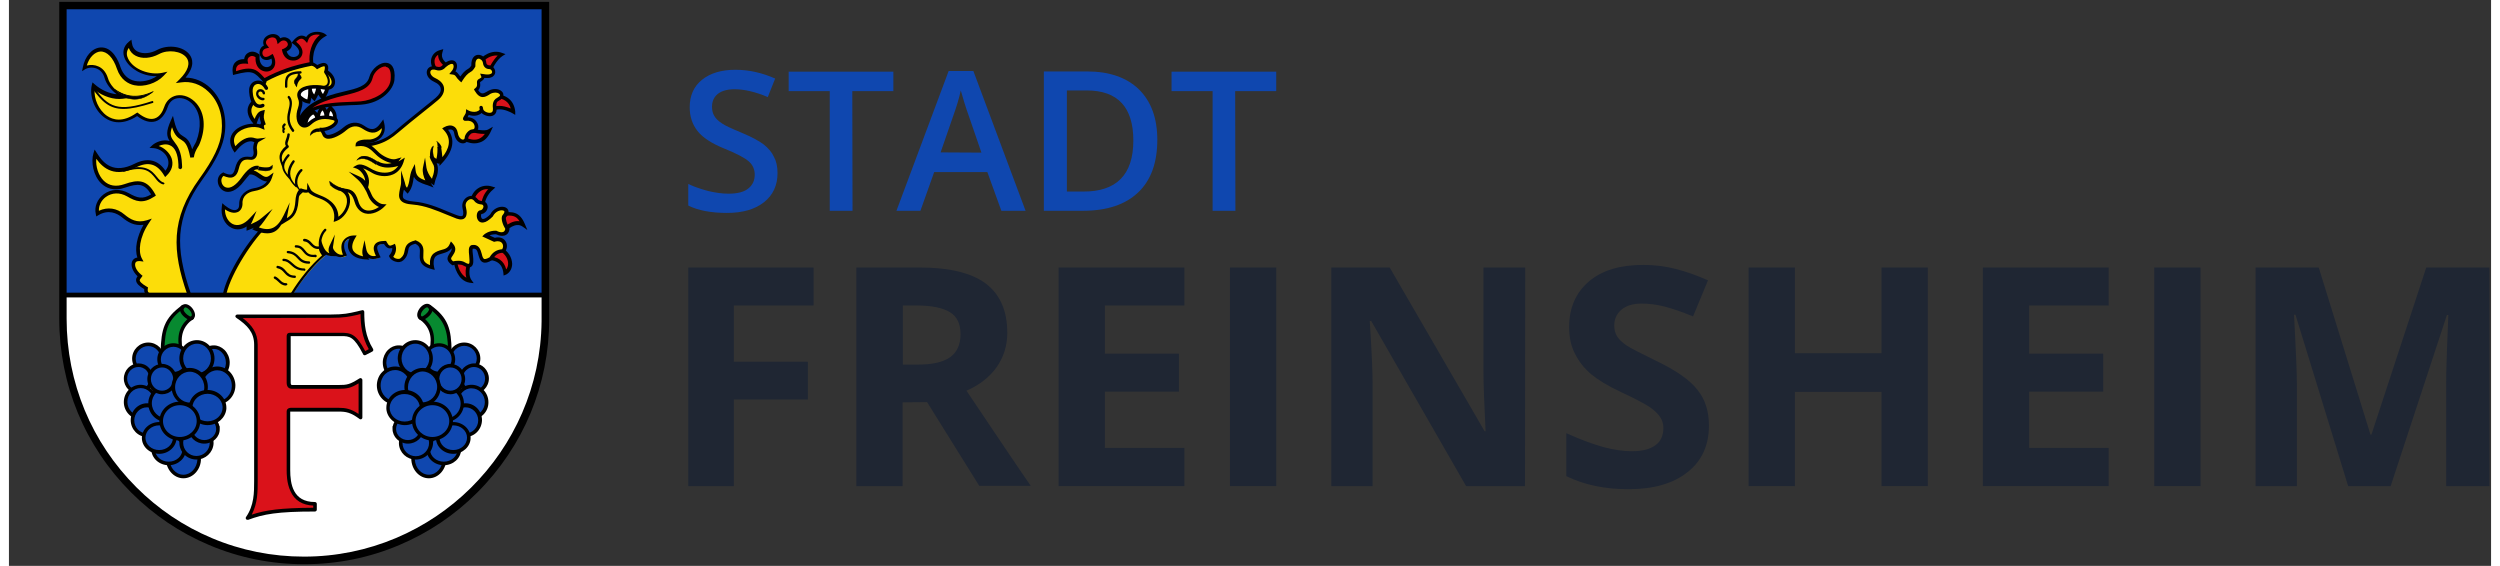 <?xml version="1.0" encoding="utf-8" standalone="no"?><!-- Generator: Adobe Illustrator 24.1.3, SVG Export Plug-In . SVG Version: 6.00 Build 0)  --><!DOCTYPE svg PUBLIC "-//W3C//DTD SVG 1.1//EN" "http://www.w3.org/Graphics/SVG/1.1/DTD/svg11.dtd">
<svg xmlns="http://www.w3.org/2000/svg" xmlns:cc="http://creativecommons.org/ns#" xmlns:dc="http://purl.org/dc/elements/1.1/" xmlns:graph="http://ns.adobe.com/Graphs/1.0/" xmlns:i="http://ns.adobe.com/AdobeIllustrator/10.0/" xmlns:inkscape="http://www.inkscape.org/namespaces/inkscape" xmlns:rdf="http://www.w3.org/1999/02/22-rdf-syntax-ns#" xmlns:sodipodi="http://sodipodi.sourceforge.net/DTD/sodipodi-0.dtd" xmlns:svg="http://www.w3.org/2000/svg" xmlns:x="http://ns.adobe.com/Extensibility/1.0/" xmlns:xlink="http://www.w3.org/1999/xlink" height="67" id="Ebene_1" inkscape:version="0.92.2 (5c3e80d, 2017-08-06)" sodipodi:docname="verbandsgemeindewerke-freinsheim-logo.svg" style="enable-background:new 0 0 1045.7 238.4;" version="1.1" viewBox="0 0 1045.7 238.4" width="296" x="0px" xml:space="preserve" y="0px">
<rect x="0" y="0" width="1045.7" height="238.4" fill="#333333" stroke="none"/>
<style type="text/css">
	.st0{fill:#0F47AF;}
	.st1{fill:#1F2633;}
	.st2{fill:#FFFFFF;}
	.st3{fill:#DA121A;}
	.st4{fill:#078930;}
	.st5{fill:#FCDD09;}
</style>
<g>
	<path class="st0" d="M323.8,72.9c0,5.2-1.9,9.3-5.7,12.3c-3.8,3-9,4.5-15.6,4.5s-12.1-1-16.3-3.1v-9.1c2.7,1.3,5.5,2.2,8.5,3   c3,0.7,5.8,1.1,8.4,1.1c3.8,0,6.6-0.7,8.4-2.2c1.8-1.4,2.7-3.4,2.7-5.8c0-2.2-0.8-4.1-2.5-5.6s-5.1-3.3-10.3-5.4   c-5.4-2.2-9.1-4.6-11.3-7.4c-2.2-2.8-3.3-6.1-3.3-10c0-4.9,1.7-8.8,5.2-11.6s8.2-4.2,14-4.2c5.6,0,11.2,1.2,16.8,3.7l-3.1,7.8   c-5.2-2.2-9.9-3.3-14-3.3c-3.1,0-5.5,0.7-7.1,2s-2.4,3.1-2.4,5.4c0,1.5,0.3,2.8,1,3.9c0.6,1.1,1.7,2.1,3.2,3.1s4.1,2.2,8,3.8   c4.3,1.8,7.5,3.5,9.5,5c2,1.6,3.5,3.3,4.4,5.3C323.3,67.9,323.8,70.2,323.8,72.9z"/>
	<path class="st0" d="M355.4,88.8h-9.6V38.4h-17.3v-8.2h44.1v8.2h-17.3L355.4,88.8L355.4,88.8z"/>
	<path class="st0" d="M418.1,88.8l-5.9-16.3h-22.4L384,88.8h-10.1l22-58.9h10.4l22,58.9H418.1z M409.7,64.3l-5.5-16   c-0.4-1.1-1-2.8-1.7-5.1s-1.2-4-1.5-5.1c-0.7,3.3-1.8,6.9-3.2,10.8l-5.3,15.3L409.7,64.3L409.7,64.3z"/>
	<path class="st0" d="M483.8,58.9c0,9.7-2.7,17.1-8.1,22.2c-5.4,5.1-13.1,7.7-23.3,7.7H436V30.1h18.2c9.3,0,16.6,2.5,21.8,7.5   C481.2,42.7,483.8,49.8,483.8,58.9z M473.7,59.2c0-14.1-6.6-21.1-19.7-21.1h-8.3v42.6h6.8C466.6,80.8,473.7,73.6,473.7,59.2z"/>
	<path class="st0" d="M516.7,88.8h-9.6V38.4h-17.3v-8.2h44.1v8.2h-17.3L516.7,88.8L516.7,88.8z"/>
</g>
<g>
	<path class="st1" d="M305.4,204.8h-19.2v-92.1H339v16h-33.6v23.7h31.2v15.9h-31.2V204.8z"/>
	<path class="st1" d="M376.5,169.5v35.3H357v-92.1h26.8c12.5,0,21.8,2.3,27.8,6.8c6,4.6,9,11.5,9,20.7c0,5.4-1.5,10.2-4.5,14.5   c-3,4.2-7.2,7.5-12.7,9.9c13.9,20.7,22.9,34.1,27.1,40.1h-21.7l-22-35.3L376.5,169.5L376.5,169.5z M376.5,153.6h6.3   c6.2,0,10.7-1,13.7-3.1c2.9-2.1,4.4-5.3,4.4-9.7s-1.5-7.5-4.5-9.3s-7.7-2.8-13.9-2.8h-5.9v24.9H376.5z"/>
	<path class="st1" d="M495.2,204.8h-53v-92.1h53v16h-33.5V149h31.2v16h-31.2v23.7h33.5V204.8z"/>
	<path class="st1" d="M514.4,204.8v-92.1h19.5v92.1H514.4z"/>
	<path class="st1" d="M638.7,204.8h-24.8l-40-69.6h-0.6c0.8,12.3,1.2,21.1,1.2,26.3v43.3h-17.4v-92.1h24.6l40,69h0.4   c-0.6-12-0.9-20.4-0.9-25.4v-43.6h17.6L638.7,204.8L638.7,204.8z"/>
	<path class="st1" d="M716.2,179.3c0,8.3-3,14.9-9,19.6c-6,4.8-14.3,7.2-25,7.2c-9.8,0-18.5-1.8-26.1-5.5v-18.1   c6.2,2.8,11.5,4.7,15.8,5.9c4.3,1.1,8.2,1.7,11.8,1.7c4.3,0,7.6-0.8,9.9-2.5c2.3-1.6,3.4-4.1,3.4-7.3c0-1.8-0.5-3.4-1.5-4.8   c-1-1.4-2.5-2.8-4.4-4.1c-2-1.3-5.9-3.4-11.9-6.2c-5.6-2.6-9.8-5.2-12.7-7.6c-2.8-2.4-5.1-5.3-6.7-8.5c-1.7-3.2-2.5-7-2.5-11.3   c0-8.1,2.8-14.5,8.3-19.2s13.1-7,22.9-7c4.8,0,9.4,0.6,13.7,1.7s8.9,2.7,13.6,4.8l-6.3,15.2c-4.9-2-9-3.4-12.2-4.2   s-6.4-1.2-9.5-1.2c-3.7,0-6.5,0.9-8.5,2.6c-2,1.7-3,4-3,6.7c0,1.7,0.4,3.2,1.2,4.5s2.1,2.5,3.8,3.7s5.9,3.3,12.4,6.5   c8.6,4.1,14.5,8.2,17.7,12.4C714.6,168.2,716.2,173.3,716.2,179.3z"/>
	<path class="st1" d="M808.4,204.8h-19.5v-39.7h-36.5v39.7h-19.5v-92.1h19.5v36.1h36.5v-36.1h19.5V204.8z"/>
	<path class="st1" d="M884.6,204.8h-53v-92.1h53v16h-33.5V149h31.2v16h-31.2v23.7h33.5V204.8z"/>
	<path class="st1" d="M903.8,204.8v-92.1h19.5v92.1H903.8z"/>
	<path class="st1" d="M985.5,204.8l-22.2-72.2h-0.6c0.8,14.7,1.2,24.5,1.2,29.4v42.8h-17.4v-92.1h26.6l21.8,70.4h0.4l23.1-70.4h26.6   v92.1h-18.2v-43.6c0-2.1,0-4.4,0.1-7.1c0.1-2.7,0.3-9.8,0.8-21.4h-0.6l-23.7,72.1L985.5,204.8L985.5,204.8z"/>
</g>
<path class="st2" d="M22.8,124.3v10.2c0,56.5,45.6,101.6,101.6,101.6s101.7-45.8,101.7-101.6v-10.2H22.8z"/>
<path class="st0" d="M226,124.3V2.3H22.8v122H226L226,124.3z"/>
<g transform="translate(-.198)">
	<g>
		<g>
			<path class="st3" d="M127.8,27.4c-6.9,1.3-13.5,3.5-19.8,6.8c-4.2-4.7-5-5.5-12.8-3.6c-0.6-3.2,1-5.2,4.9-4.9     c-0.5-2.1,1.9-4.5,4.9-2.3c-0.8,7.9,9.3,6.9,6.1,0.1c-4.7,3.4-6.4-3.2-2.4-4.1c-2.9-3.6,4.5-6.7,5.4-2.4c3.1-2.8,7.2,2.2,2.2,4.2     c1.6,7,12.1,2.2,4-3.6c1.9-2.6,3.9-2.9,5.3-1.1c1.2-3.3,5.5-3.2,7.2-2C128.6,17.2,127,22.7,127.8,27.4z M124.1,52.8l-1.6-1.6     c2.4-6.6,9.5-9.3,15.7-11c6.3-1.7,13.2-2.3,14.5-7.5c1.3-5.3,10.2-9.4,9.1,0.9c-0.4,3.6-5,9-13.3,9.7C140.2,44,123,43,124.1,52.8     L124.1,52.8z"/>
			<path d="M125.1,54.9l-3.5-3.5l0.2-0.5c2.5-6.9,10-9.8,16.2-11.5c1.2-0.3,2.4-0.6,3.6-0.9c5.1-1.2,9.4-2.2,10.4-6     c0.9-3.5,4.6-6.5,7.5-6c1.4,0.2,3.7,1.5,3.1,7.2c-0.4,3.8-5.1,9.7-14,10.4c-1.3,0.1-2.7,0.2-4.3,0.2c-6.4,0.3-15.1,0.6-18.2,4.3     c-1,1.1-1.4,2.5-1.2,4.2L125.1,54.9z M158.7,28c-1.9,0-4.7,2.2-5.3,4.9c-1.2,4.7-6.2,5.9-11.5,7.2c-1.2,0.3-2.4,0.6-3.5,0.9     c-3.6,1-7.4,2.3-10.3,4.4c4.3-2,10.7-2.3,16.1-2.5c1.5-0.1,3-0.1,4.2-0.2c4.9-0.4,12-3.7,12.6-9c0.3-3.3-0.3-5.3-1.9-5.5     C159,28,158.9,28,158.7,28z M107.9,35.2l-0.4-0.5c-4-4.5-4.6-5.2-12.1-3.3l-0.8,0.2l-0.1-0.8c-0.3-1.8,0-3.3,0.9-4.4     c0.9-1,2.2-1.5,3.9-1.5c0.1-1.1,0.7-2.1,1.6-2.6c0.6-0.4,2.3-1.2,4.6,0.5l0.3,0.3v0.4c-0.2,2.2,0.5,3.8,1.8,4.5     c1,0.5,2.1,0.3,2.8-0.3c0.7-0.7,0.8-1.7,0.4-3c-1.8,1-3,0.5-3.6,0.2c-1-0.7-1.6-2-1.4-3.3c0.2-1.1,0.8-2,1.8-2.4     c-0.4-0.9-0.4-1.9,0.1-2.8c0.8-1.4,2.8-2.3,4.5-2c1.1,0.2,1.9,0.8,2.3,1.7c1-0.5,2-0.6,3-0.1c0.9,0.4,1.5,1.1,1.8,2l0.4-0.5     c1.2-1.6,2.5-2.5,3.8-2.5c0.7,0,1.3,0.2,1.9,0.6c0.6-0.9,1.5-1.6,2.6-1.9c1.9-0.6,4.1-0.2,5.2,0.5l1,0.7l-1,0.6     c-1.9,1.1-3.3,2.9-4.1,5.2c-0.8,2.1-1,4.6-0.5,6.8l0.1,0.7l-0.7,0.1c-7.3,1.4-13.7,3.6-19.5,6.8L107.9,35.2z M101.1,28.9     c3,0,4.4,1.3,7.1,4.3c5.6-3,11.8-5.1,18.7-6.5c-0.5-4,0.6-9.1,4.3-12c-0.8-0.2-1.9-0.2-2.8,0.1c-1,0.3-1.8,1-2.1,2l-0.5,1.3     l-0.9-1c-0.5-0.5-0.9-0.8-1.5-0.8c-0.7,0-1.4,0.5-2.2,1.3c1.4,1.1,3.3,3.2,2.5,5.5c-0.5,1.5-2.2,2.6-4.1,2.4     c-2.2-0.1-3.8-1.7-4.3-4.1l-0.1-0.6l0.6-0.2c1.2-0.5,1.9-1.2,1.9-1.9c0-0.6-0.4-1.2-1-1.5c-0.7-0.3-1.6-0.2-2.3,0.5l-1,0.9     l-0.3-1.3c-0.2-0.9-0.7-1.4-1.5-1.5c-1.1-0.2-2.4,0.4-2.9,1.3c-0.4,0.6-0.3,1.3,0.3,2l0.8,1l-1.2,0.3c-1.3,0.3-1.5,1.2-1.6,1.6     c-0.1,0.7,0.1,1.4,0.7,1.8s1.6,0.2,2.8-0.6l0.8-0.5l0.4,0.8c1.5,3.2,0.2,5-0.4,5.6c-1.1,1.1-2.9,1.4-4.5,0.6     c-1.9-0.9-2.9-3-2.7-5.6c-0.9-0.6-1.8-0.7-2.5-0.2c-0.7,0.4-1,1.2-0.8,2l0.2,1l-1-0.1c-1.7-0.1-2.9,0.2-3.5,0.9     c-0.6,0.6-0.7,1.5-0.6,2.3C98.1,29.2,99.8,28.9,101.1,28.9z M117.2,21.7c0.7,2,2.1,2.3,2.7,2.3c1.2,0.1,2.2-0.5,2.5-1.4     c0.4-1.2-0.5-2.8-2.6-4.2l-0.5-0.4c0.1,0.2,0.1,0.5,0.1,0.7C119.5,19.9,118.6,21,117.2,21.7z"/>
		</g>
		<g>
			<path class="st3" d="M96.3,133.2c4.6,3.1,7.9,6.3,7.9,12v57.5c0,5-0.1,10.5-3.5,15.5c6.4-2.3,12.3-3.5,28.4-3.5v-2.4     c-11,0-11.2-10.3-11.2-14.3v-24.7c0-0.5,0.4-0.7,1.1-0.7h19.8c3.4,0,5.5,0.4,9.3,3.3v-15.8c-4.2,2.6-5.4,2.9-9.3,2.9h-19.4     c-1.1,0-1.5-0.6-1.5-1.8v-19.4c0-0.6,0.1-0.8,0.7-0.8H140c3.8,0,5.9,0,10,8l2.9-1.5c-3.3-5.5-3.8-10.9-3.8-16     c-5,1.1-6.7,1.8-13.2,1.8L96.3,133.2L96.3,133.2z"/>
			<path d="M100.7,219c-0.2,0-0.5-0.1-0.6-0.3c-0.2-0.3-0.2-0.6,0-0.9c3.4-4.9,3.4-10.3,3.4-15.1v-57.5c0-5.2-2.9-8.2-7.5-11.3     c-0.1-0.1-0.2-0.2-0.3-0.3c-0.2-0.3-0.1-0.7,0.2-0.9c0.1-0.1,0.3-0.2,0.5-0.2h39.5c5.4,0,7.5-0.5,11-1.3c0.6-0.2,1.3-0.3,2.1-0.5     c0.2-0.1,0.5,0,0.6,0.1c0.2,0.1,0.3,0.4,0.3,0.6c0,5,0.4,10.3,3.7,15.6c0.1,0.2,0.1,0.4,0.1,0.6c-0.1,0.2-0.2,0.4-0.4,0.5     l-2.9,1.5c-0.2,0.1-0.4,0.1-0.6,0c-0.2-0.1-0.4-0.2-0.4-0.4c-3.9-7.5-5.7-7.6-9.2-7.6l0,0h-21.3c0,0,0,0,0,0.1v19.4     c0,1.1,0.3,1.1,0.7,1.1H139c3.7,0,4.8-0.2,8.9-2.8c0.2-0.1,0.5-0.2,0.8,0c0.2,0.1,0.4,0.4,0.4,0.7v15.8c0,0.3-0.2,0.6-0.4,0.7     c-0.3,0.1-0.6,0.1-0.8-0.1c-3.8-2.8-5.7-3.1-8.9-3.1h-20c-0.2,0-0.3,0-0.3,0V198c0,5.8,1.1,13.5,10.4,13.5c0.4,0,0.8,0.3,0.8,0.8     v2.4c0,0.4-0.3,0.8-0.8,0.8c-15.8,0-21.7,1.1-28.1,3.5C100.9,219,100.8,219,100.7,219z M98.7,134c3.9,3,6.3,6.2,6.3,11.2v57.5     c0,4.2,0,9.3-2.5,14.1c5.8-1.9,12-2.8,25.9-2.9V213c-4.6-0.2-7.9-2.2-9.6-6.1c-1.6-3.4-1.6-7.3-1.6-8.9v-24.7     c0-0.7,0.5-1.5,1.9-1.5h19.8c3.2,0,5.3,0.4,8.6,2.6v-12.9c-3.3,2-4.8,2.3-8.6,2.3h-19.4c-1.5,0-2.3-0.9-2.3-2.6v-19.4     c0-0.5,0-1.6,1.4-1.6H140c4.1,0,6.4,0.3,10.3,7.7l1.5-0.8c-2.9-5.1-3.4-10.1-3.5-14.8c-0.4,0.1-0.8,0.2-1.1,0.3     c-3.6,0.8-5.7,1.3-11.3,1.3L98.7,134L98.7,134z"/>
		</g>
		<g id="a">
			<g>
				<path class="st4" d="M64.9,147.9c0.3-8.9,1.1-13.5,8.9-18.9c2-1.3,5.6,3.5,3.6,4.8c-3.9,2.7-6.1,6.8-4.6,13.6L64.9,147.9z"/>
				<path d="M64.1,148.8V148c0.3-9.1,1.3-13.9,9.2-19.5c1.4-1,3.3,0.1,4.4,1.7c1.2,1.8,1.2,3.5,0,4.3c-4.1,2.9-5.5,7-4.3,12.8      l0.2,0.9L64.1,148.8z M74.5,129.5c-0.1,0-0.2,0-0.3,0.1c-7.2,5.1-8.2,9.3-8.5,17.5l6.2-0.4c-1.1-6,0.6-10.4,5.1-13.5      c0.5-0.3,0.2-1.4-0.4-2.2C76,130.2,75.1,129.5,74.5,129.5z"/>
			</g>
			<g>
				<path class="st0" d="M64.9,151.1c0,3.3-2.7,6-6,6s-6.1-2.7-6.1-6s2.7-6,6.1-6C62.2,145.1,64.9,147.8,64.9,151.1L64.9,151.1z"/>
				<path d="M58.9,157.9c-3.8,0-6.8-3.1-6.8-6.8c0-3.8,3.1-6.8,6.8-6.8s6.7,3,6.8,6.6l0,0v0.2C65.7,154.8,62.6,157.9,58.9,157.9z       M58.9,145.8c-2.9,0-5.3,2.4-5.3,5.3c0,2.9,2.4,5.3,5.3,5.3c2.9,0,5.2-2.3,5.3-5.1l0,0v-0.1C64.1,148.2,61.8,145.8,58.9,145.8z"/>
			</g>
			<g>
				<path class="st0" d="M75.5,151.4c0,3.3-2.7,6-6,6s-6.1-2.7-6.1-6s2.7-6,6.1-6C72.8,145.3,75.5,148,75.5,151.4L75.5,151.4z"/>
				<path d="M69.5,158.2c-3.8,0-6.8-3.1-6.8-6.8c0-3.8,3.1-6.8,6.8-6.8s6.7,3,6.8,6.6l0,0v0.2C76.3,155.1,73.2,158.2,69.5,158.2z       M69.5,146.1c-2.9,0-5.3,2.4-5.3,5.3c0,2.9,2.4,5.3,5.3,5.3s5.2-2.3,5.3-5.1l0,0v-0.1C74.7,148.5,72.4,146.1,69.5,146.1z"/>
			</g>
			<g>
				<path class="st0" d="M92.5,152.8c0,3.6-2.7,6.5-6,6.5s-6-2.9-6-6.5s2.7-6.5,6-6.5C89.8,146.2,92.5,149.1,92.5,152.8L92.5,152.8z      "/>
				<path d="M86.5,160.1c-3.7,0-6.8-3.3-6.8-7.3c0-4.1,3.1-7.3,6.8-7.3c1.7,0,3.2,0.7,4.5,1.9c1.3,1.3,2.1,3.1,2.2,5l0,0v0.4      C93.2,156.8,90.2,160.1,86.5,160.1z M86.5,147L86.5,147c-2.9,0-5.3,2.6-5.3,5.8s2.3,5.8,5.2,5.8c2.8,0,5-2.4,5.2-5.4l0,0v-0.4      c0-1.7-0.6-3.2-1.7-4.3C89,147.5,87.8,147,86.5,147z"/>
			</g>
			<g>
				<path class="st0" d="M86,151c0,3.9-3,7-6.6,7c-3.7,0-6.6-3.1-6.6-7s3-7,6.6-7C83.1,144.1,86,147.2,86,151L86,151z"/>
				<path d="M79.4,158.7c-4.1,0-7.4-3.5-7.4-7.7c0-4.3,3.3-7.7,7.4-7.7s7.4,3.5,7.4,7.7l0,0C86.8,155.3,83.5,158.7,79.4,158.7z       M79.4,144.8c-3.2,0-5.8,2.8-5.8,6.2s2.6,6.2,5.9,6.2c3.2,0,5.8-2.8,5.8-6.2l0,0C85.3,147.6,82.7,144.8,79.4,144.8z"/>
			</g>
			<g>
				<path class="st0" d="M94.8,162.4c0,4-3.1,7.2-6.9,7.2s-6.9-3.2-6.9-7.2s3.1-7.2,6.9-7.2C91.7,155.2,94.8,158.4,94.8,162.4      L94.8,162.4z"/>
				<path d="M88,170.4c-4.2,0-7.7-3.6-7.7-8s3.5-8,7.7-8c1.9,0,3.8,0.8,5.2,2.2c1.4,1.4,2.3,3.4,2.4,5.5l0,0v0.3      C95.6,166.8,92.2,170.4,88,170.4z M88,156L88,156c-3.4,0-6.2,2.9-6.2,6.5s2.8,6.5,6.2,6.5c3.3,0,6-2.8,6.1-6.2l0,0v-0.3      c0-1.8-0.7-3.5-1.9-4.7C91,156.6,89.5,156,88,156z"/>
			</g>
			<g>
				<path class="st0" d="M60.2,159.5c0,3.1-2.5,5.6-5.5,5.6s-5.5-2.5-5.5-5.6s2.5-5.6,5.5-5.6C57.8,153.8,60.2,156.4,60.2,159.5      L60.2,159.5z"/>
				<path d="M54.8,165.9c-3.4,0-6.2-2.9-6.2-6.4s2.8-6.4,6.2-6.4c1.6,0,3.2,0.6,4.3,1.8c1.2,1.2,1.9,2.9,1.9,4.6v0.5l0,0      C60.7,163.3,58,165.9,54.8,165.9z M54.8,154.6L54.8,154.6c-2.7,0-4.8,2.2-4.8,4.9s2.1,4.9,4.7,4.9c2.6,0,4.7-2.2,4.7-4.9v-0.4      c-0.1-1.2-0.6-2.3-1.4-3.2C57.1,155.1,56,154.6,54.8,154.6z"/>
			</g>
			<g>
				<path class="st0" d="M62.1,169.3c0,3.6-2.8,6.6-6.3,6.6s-6.4-2.9-6.4-6.6s2.8-6.6,6.4-6.6C59.2,162.8,62,165.7,62.1,169.3      L62.1,169.3z"/>
				<path d="M55.7,176.7c-3.9,0-7.1-3.3-7.1-7.3c0-4.1,3.2-7.3,7.1-7.3c3.9,0.1,7.1,3.4,7.1,7.3l0,0      C62.8,173.4,59.6,176.7,55.7,176.7z M55.7,163.5c-3.1,0-5.6,2.6-5.6,5.8s2.5,5.8,5.6,5.8s5.6-2.6,5.6-5.8l0,0      C61.3,166.2,58.8,163.5,55.7,163.5z"/>
			</g>
			<g>
				<path class="st0" d="M64.5,177.1c0,3.5-2.8,6.3-6.1,6.3c-3.4,0-6.2-2.8-6.2-6.3s2.8-6.3,6.2-6.3      C61.8,170.8,64.5,173.6,64.5,177.1L64.5,177.1z"/>
				<path d="M58.4,184.1c-3.8,0-6.9-3.2-6.9-7.1c0-3.9,3.1-7.1,6.9-7.1c0,0,0,0,0.1,0c1.8,0,3.5,0.7,4.8,2s2.1,3.1,2.1,5.1v0.3      C65.2,181.1,62.1,184.1,58.4,184.1z M58.4,171.6L58.4,171.6c-3,0-5.4,2.5-5.4,5.5c0,3.1,2.4,5.5,5.4,5.5s5.4-2.5,5.4-5.5v-0.3      c-0.1-1.4-0.6-2.8-1.6-3.7C61.1,172.1,59.8,171.6,58.4,171.6z"/>
			</g>
			<g>
				<path class="st0" d="M80.4,193.1c0,4.2-3,7.6-6.6,7.6c-3.7,0-6.7-3.4-6.7-7.6s3-7.6,6.7-7.6C77.4,185.5,80.4,188.9,80.4,193.1      L80.4,193.1z"/>
				<path d="M73.7,201.5c-4.1,0-7.4-3.8-7.4-8.4s3.3-8.4,7.4-8.4c3.7,0,6.8,3.2,7.3,7.3h0.1v1.1C81.2,197.7,77.8,201.5,73.7,201.5z       M73.7,186.2c-3.2,0-5.9,3.1-5.9,6.9s2.6,6.9,5.9,6.9c3.1,0,5.7-2.8,5.9-6.4v-0.5C79.6,189.3,77,186.2,73.7,186.2z"/>
			</g>
			<g>
				<path class="st0" d="M74,189.3c0,3.3-2.9,6-6.5,6s-6.6-2.7-6.6-6s2.9-6,6.6-6C71.1,183.3,74,186,74,189.3L74,189.3z"/>
				<path d="M67.5,196c-4,0-7.3-3-7.3-6.7s3.3-6.7,7.3-6.7s7.3,3,7.3,6.7l0,0C74.8,193,71.5,196,67.5,196z M67.5,184.1      c-3.2,0-5.8,2.3-5.8,5.2s2.6,5.2,5.8,5.2s5.8-2.3,5.8-5.2C73.3,186.4,70.7,184.1,67.5,184.1z"/>
			</g>
			<g>
				<path class="st0" d="M70,184.4c0,3.3-2.9,6-6.5,6s-6.6-2.7-6.6-6s2.9-6,6.6-6C67.1,178.4,70,181.1,70,184.4L70,184.4z"/>
				<path d="M63.5,191.2c-4,0-7.3-3-7.3-6.7s3.3-6.7,7.3-6.7s7.3,3,7.3,6.7l0,0C70.8,188.1,67.5,191.2,63.5,191.2z M63.5,179.2      c-3.2,0-5.8,2.3-5.8,5.2s2.6,5.2,5.8,5.2c3.2,0,5.8-2.3,5.8-5.2C69.2,181.5,66.6,179.2,63.5,179.2z"/>
			</g>
			<g>
				<path class="st0" d="M85.6,186.5c0,3.5-2.9,6.3-6.4,6.3s-6.4-2.8-6.4-6.3s2.9-6.3,6.4-6.3C82.8,180.2,85.6,183,85.6,186.5      L85.6,186.5z"/>
				<path d="M79.2,193.6c-4,0-7.2-3.2-7.2-7.1c0-3.9,3.2-7.1,7.2-7.1c3.9,0,7.2,3.2,7.2,7.1v0.5l0,0C86.1,190.7,83,193.6,79.2,193.6      z M79.2,180.9c-3.1,0-5.6,2.5-5.6,5.6s2.5,5.6,5.6,5.6s5.6-2.5,5.6-5.6v-0.4C84.7,183.3,82.2,180.9,79.2,180.9z"/>
			</g>
			<g>
				<path class="st0" d="M73.8,169.9c0,3.9-3.2,7.1-7,7.1c-3.9,0-7.1-3.2-7.1-7.1c0-3.9,3.2-7.1,7.1-7.1      C70.6,162.9,73.8,166.1,73.8,169.9L73.8,169.9z"/>
				<path d="M66.7,177.8c-4.3,0-7.8-3.5-7.8-7.8s3.5-7.8,7.8-7.8c3.7,0,6.9,2.7,7.6,6.2l0.2-0.2v1.8C74.5,174.3,71,177.8,66.7,177.8      z M66.7,163.6c-3.5,0-6.3,2.8-6.3,6.3s2.8,6.3,6.3,6.3c3.3,0,6.1-2.7,6.3-6V170C73,166.5,70.2,163.6,66.7,163.6z"/>
			</g>
			<g>
				<path class="st0" d="M70.1,159.7c0,3.1-2.5,5.6-5.5,5.6s-5.5-2.5-5.5-5.6s2.5-5.6,5.5-5.6C67.7,154.1,70.2,156.6,70.1,159.7      L70.1,159.7z"/>
				<path d="M64.7,166.1c-3.4,0-6.2-2.9-6.2-6.4s2.8-6.4,6.2-6.4s6.2,2.9,6.2,6.4v0.5l0,0C70.7,163.5,68,166.1,64.7,166.1z       M64.7,154.8c-2.6,0-4.7,2.2-4.7,4.9s2.1,4.9,4.7,4.9c2.6,0,4.7-2.2,4.7-4.9v-0.3C69.2,156.8,67.2,154.8,64.7,154.8z"/>
			</g>
			<g>
				<path class="st0" d="M83.3,163.1c0,4-3.1,7.2-6.9,7.2s-6.9-3.2-6.9-7.2s3.1-7.2,6.9-7.2C80.1,155.9,83.2,159.1,83.3,163.1      L83.3,163.1z"/>
				<path d="M76.4,171c-4.2,0-7.7-3.6-7.7-8s3.4-8,7.7-8c4.2,0,7.6,3.6,7.6,8l0,0C84,167.5,80.6,171,76.4,171z M76.4,156.6      c-3.4,0-6.2,2.9-6.2,6.5s2.8,6.5,6.2,6.5c3.4,0,6.1-2.9,6.1-6.4l0,0C82.5,159.5,79.7,156.6,76.4,156.6z"/>
			</g>
			<g>
				<path class="st0" d="M88.3,180.7c0,3-2.6,5.5-5.8,5.5c-3.2,0-5.8-2.4-5.8-5.5c0-3,2.6-5.5,5.8-5.5      C85.7,175.2,88.3,177.6,88.3,180.7L88.3,180.7z"/>
				<path d="M82.5,186.9c-3.6,0-6.6-2.8-6.6-6.2s2.9-6.2,6.6-6.2c3.2,0,5.8,2.2,6.4,5.1l0.1-0.1v1.2      C89.1,184.1,86.1,186.9,82.5,186.9z M82.5,176c-2.8,0-5,2.1-5,4.7c0,2.6,2.3,4.7,5,4.7s4.9-2,5-4.5v-0.2      C87.5,178.1,85.3,176,82.5,176z"/>
			</g>
			<g>
				<path class="st0" d="M91,171.8c0,3.7-3.2,6.6-7.1,6.6s-7.1-2.9-7.1-6.6s3.2-6.6,7.1-6.6S91,168.1,91,171.8L91,171.8z"/>
				<path d="M83.9,179.1c-4.3,0-7.9-3.3-7.9-7.4c0-4.1,3.5-7.4,7.9-7.4c4.3,0,7.9,3.3,7.9,7.4v0.6l0,0      C91.4,176.1,88,179.1,83.9,179.1z M83.9,165.9c-3.5,0-6.4,2.6-6.4,5.8s2.9,5.8,6.4,5.8s6.3-2.6,6.3-5.8v-0.4      C90,168.3,87.2,165.9,83.9,165.9z"/>
			</g>
			<g>
				<path class="st0" d="M80.1,177.3c0,4.1-3.5,7.4-7.8,7.4s-7.9-3.3-7.9-7.4s3.5-7.4,7.9-7.4C76.5,169.9,80.1,173.2,80.1,177.3      L80.1,177.3z"/>
				<path d="M72.2,185.6c-4.8,0-8.6-3.7-8.6-8.2s3.9-8.2,8.6-8.2s8.6,3.7,8.6,8.2l0,0C80.8,181.9,77,185.6,72.2,185.6z M72.2,170.7      c-3.9,0-7.1,3-7.1,6.7s3.2,6.7,7.1,6.7s7.1-3,7.1-6.7l0,0C79.3,173.7,76.1,170.7,72.2,170.7z"/>
			</g>
			<path d="M76.9,134.9c-1.5,0-4.1-2-4.6-3.9c-0.3-1.1,0.1-2.1,1.1-2.6l0.8,1.3c-0.4,0.3-0.5,0.5-0.4,1c0.5,1.4,2.6,2.8,3.1,2.7     c-0.1,0-0.2,0.1-0.2,0.2l1.5,0.4C78,134.6,77.5,134.9,76.9,134.9L76.9,134.9z"/>
		</g>
	</g>
	<g>
		<g>
			<path class="st5" d="M76.3,124.3c-6.8-19.3-6.9-32.5,4.8-48.8c5.7-7.8,8.8-13.9,9.4-20c1.5-13.9-8.4-23.2-17.8-21.8     c10.4-10.4-2.4-15.7-9.6-11.9c-5.4,2.8-11.3,1.5-11.9-3.5c-6.5,5.3,3.7,14.8,13.7,12.8c-4.6,4.9-15.3,6.7-18.4-2.6     c-4-11.9-12.8-8.8-14.4,0.1c3.2-1.5,7.8-0.7,9.2,4.3c0.8,3,3.6,6,6.9,7.7c-4.1,0.5-8.9-1.3-12.3-4.4c-1.8,7.1,6.1,20.5,18.5,11.9     c6.3,4.8,10.2,2.4,12.1-2.9c3.4-10,20.3-2.4,13.6,14.9c-0.6,1.6-2.3,3.4-2.5,6.1c-2.2-11.9-5.7-4.2-8.3-15c-4.5,9.7,3,6.8,3.2,18     c0,1.7,0.1,1.5,0,0C72,56.6,63.3,60,61.4,61.8c5.2,0.4,9.9,6.6,4.8,11.4c-2.9-4.8-6.9-6.3-12.4-3.6c-9.1,4.6-13.8,0.4-17-4.8     c-1.7,5.6,2,17.1,12.4,13.4c5.8-2,8.9-1.9,12.1,3.9c-4.4,2.9-6.9,2.1-10.8-0.1c-7.5-4-14.3,2.3-13,8c4-2.4,7.8-1.6,11,1     c2.8,2.4,5.9,3.9,10.1,2.5c-4,6-4.9,12.5-3.1,15.8c-3.8-0.5-4,3.8-0.1,7c-1,1.3-2.2,2.4,2.5,5c-0.2,1.6,0.3,2.9,3.1,2.9     L76.3,124.3z"/>
			<path d="M77.4,125H61.1c-1.6,0-2.6-0.4-3.3-1.1c-0.5-0.5-0.7-1.2-0.6-2.1c-2.1-1.2-3.2-2.3-3.4-3.4c-0.2-0.8,0.2-1.5,0.6-2     c-2.1-2-3-4.5-2.3-6.3c0.4-0.9,1.2-1.5,2.2-1.6c-1.2-3.6-0.2-8.9,2.6-13.8c-3.9,0.6-6.7-1.2-9-3.1c-2.2-1.8-5.8-3.5-10.1-0.9     L37,91.2l-0.2-1c-0.7-3.1,0.6-6.3,3.4-8.4c3-2.2,6.9-2.4,10.5-0.4s5.7,2.7,9.4,0.5c-2.8-4.7-5.5-4.7-10.8-2.9     c-5.1,1.8-8.3,0.1-10.2-1.7c-3.4-3.3-4.4-9.1-3.3-12.7l0.5-1.6l0.9,1.4c2.8,4.5,7.1,9.1,16.1,4.5c5.3-2.6,9.7-1.6,12.8,3     c1.3-1.5,1.6-3.3,1-5c-0.8-2.4-3.4-4.3-6-4.5l-1.7-0.1l1.3-1.2c1.1-1,4.2-2.6,7.2-1.7c-1.3-2-1.6-4,0.5-8.6l0.9-2l0.5,2.1     c1.2,4.9,2.5,5.7,3.8,6.5s2.7,1.6,3.8,5.5c0.3-0.7,0.6-1.2,0.9-1.8c0.3-0.5,0.6-1,0.8-1.5c2.3-6,1.9-11.6-1.1-15.2     c-1.9-2.3-4.5-3.4-6.9-3c-1.9,0.3-3.4,1.7-4.1,3.9c-1.1,3.1-2.8,5.1-5,5.8c-2.3,0.7-4.9,0-7.8-2.2c-3,2-8.4,4.3-13.5,0.8     c-4.8-3.3-6.6-9.7-5.6-13.8l0.3-1.2l0.9,0.8c2.7,2.4,6.1,3.9,9.3,4.2c-2.5-1.9-4.4-4.4-5.1-6.8C40,31,38.9,29.7,37.4,29     c-1.5-0.7-3.4-0.7-5,0.1L31,30l0.3-1.5c0.9-4.8,3.9-8.2,7.4-8.5c5.1-0.4,7.7,5.7,8.5,8.3c1.1,3.2,3.2,5.2,6.1,5.8     c2.9,0.6,6.5-0.2,9.2-2c-0.1,0-0.3,0-0.4,0c-5.9,0-11.2-3.4-13-7.2c-1.3-2.7-0.7-5.4,1.6-7.3l1.1-0.9l0.2,1.4     c0.2,1.6,1,2.9,2.4,3.6c2.2,1.1,5.4,0.9,8.3-0.7c4.6-2.4,11-1.5,13.6,2c1.2,1.6,2.4,4.8-1.7,9.7l0,0c3.8,0,7.6,1.6,10.6,4.5     c4.6,4.4,6.8,11.1,6,18.3c-0.6,5.8-3.5,11.9-9.6,20.3C75.9,83.7,73,91,72.4,98.7c-0.5,7.1,0.9,14.9,4.5,25.2L77.4,125z M54.9,110     c-0.6,0-1.2,0.2-1.4,0.7c-0.5,1.1,0.2,3.2,2.4,5l0.6,0.5l-0.5,0.7c-0.5,0.6-0.7,0.9-0.7,1.3c0.1,0.4,0.6,1.2,3,2.6l0.5,0.3     l-0.1,0.5c-0.1,0.7,0,1.2,0.2,1.5c0.3,0.4,1.1,0.6,2.1,0.6h14.2c-6.1-17.7-7.1-31.4,5.3-48.5c5.9-8.2,8.7-14,9.3-19.6     c0.7-6.8-1.3-13-5.6-17c-3.2-3.1-7.4-4.5-11.4-3.9L70.5,35l1.6-1.6c3.6-3.6,4.6-6.8,2.9-9.1c-2.1-2.8-7.8-3.6-11.6-1.5     c-3.4,1.8-7.1,2.1-9.8,0.7c-1.4-0.7-2.4-1.9-2.9-3.3c-1.2,1.6-0.9,3.3-0.3,4.5c2.3,4.8,9.4,7,14.3,6l2.3-0.5l-1.6,1.7     c-3,3.2-8.3,4.9-12.4,4c-2.4-0.5-5.7-2.2-7.3-6.9c-1.6-4.8-4.2-7.4-7-7.3c-2.4,0.2-4.7,2.5-5.7,5.9c1.7-0.4,3.4-0.3,4.9,0.4     c1.4,0.6,3.1,2,4,4.9c0.7,2.6,3.3,5.6,6.5,7.3l2.1,1.1l-2.3,0.3c-3.8,0.5-8.2-0.9-11.9-3.7c-0.3,3.6,1.6,8.4,5.2,10.9     c2.5,1.7,6.6,2.9,12.3-1.1l0.5-0.3l0.4,0.3c2.7,2.1,5,2.8,6.9,2.2c2.2-0.7,3.4-3,4-4.8c0.9-2.7,2.8-4.4,5.3-4.9     c2.9-0.5,6.1,0.8,8.4,3.5c3.4,4.1,3.9,10.2,1.3,16.7c-0.2,0.6-0.5,1.1-0.9,1.7c-0.7,1.2-1.4,2.5-1.6,4.2l-1.5,0.1     c-1.1-5.8-2.4-6.6-3.8-7.5c-1.3-0.8-2.7-1.6-3.9-5.3c-1.2,3.3-0.3,4.5,1,6.2c1.4,1.8,3,4.1,3.2,9.4c0.1,1.6,0.1,1.6-0.3,1.9     l-0.4,0.2L72,71.1c-0.3-0.1-0.4-0.2-0.4-0.7l0,0l0,0c0-0.2,0-0.6,0-1.1c-0.2-4.4-1.4-7.2-3.6-8.1c-1.6-0.7-3.4-0.3-4.7,0.3     c2.4,0.8,4.5,2.8,5.4,5.1c0.9,2.6,0.2,5.2-2,7.3L66,74.6l-0.5-0.8C62.6,69,58.9,68,54,70.4c-9,4.6-14,0.7-17-3.5     c-0.3,3.1,0.8,7,3.2,9.3c2.2,2.1,5.1,2.6,8.6,1.4c5.9-2.1,9.6-2,13,4.2l0.3,0.6l-0.6,0.4c-4.9,3.2-7.8,2.1-11.6-0.1     c-3-1.7-6.3-1.6-8.9,0.3c-1.9,1.4-3,3.6-2.9,5.8c3.7-1.7,7.5-1.2,10.8,1.6c2.4,2,5.2,3.7,9.4,2.4l2.1-0.7l-1.2,1.8     c-4.1,6.1-4.6,12.1-3,15l0.7,1.3l-1.5-0.2C55.3,110,55.1,110,54.9,110z"/>
		</g>
		<g>
			<path class="st3" d="M194.3,109.9c-1.1,3.2-1.4,6.5,0,8.5c-4.3-0.6-6.2-6.4-6-8.5H194.3z M207.5,105.1H200v3.7     c7.7-0.9,8.9,3.7,9.2,6C212.5,113,211.7,107.4,207.5,105.1z M208.3,90.2v7.2c2.6-2.6,5.9-4.5,8.7-2.7     C214.8,89.7,212.2,89.9,208.3,90.2z M195.2,86.2h4.8c0-2,1.2-4.9,3.6-6.9C199.5,77.9,195.2,81,195.2,86.2z M194.9,54.7     c1.1,0.7,5.9,1.5,7.4,0.7c-3,6.6-9,3.9-10.6,3.1L194.9,54.7z M204.4,40.3l0.3,5.4c2.6-0.8,5.3,0,7.9,1.4     C212.1,41.8,208.1,40.5,204.4,40.3L204.4,40.3z M198.9,26.2V32h3.2c0.9-3.2,3.2-7.3,5.7-8.9C203.8,21.5,199.8,24.5,198.9,26.2z      M182,30.8l3.4-2.7c-2.1-1.4-4.3-3.3-3.4-6.3C177.3,23.2,178,28.9,182,30.8L182,30.8z"/>
			<path d="M196,119.3l-1.7-0.2c-2.7-0.4-4.3-2.4-5.2-4.1c-1.1-2-1.5-4.1-1.4-5.2v-0.7h7.8l-0.4,1c-1.2,3.3-1.2,6.2-0.1,7.8     L196,119.3z M189.1,110.6c0.2,1.8,1.4,5.1,3.8,6.4c-0.5-1.7-0.4-4,0.4-6.4H189.1z M208.6,116.1l-0.1-1.1     c-0.2-1.5-0.8-6.2-8.3-5.4l-0.8,0.1v-5.3h8.4l0.2,0.1c2.5,1.3,4.1,3.9,4.2,6.6c0,2-0.9,3.6-2.4,4.5L208.6,116.1z M201.9,108     c4.3,0,6.9,1.9,7.8,5.5c0.5-0.6,0.8-1.5,0.8-2.4c0-2.1-1.3-4.1-3.2-5.2h-6.5v2.1C201.2,108,201.5,108,201.9,108z M207.5,99.3     v-9.7l0.7-0.1c3.9-0.3,7.1-0.6,9.4,5l1,2.4l-2.1-1.5c-2.8-1.9-6.3,1.2-7.7,2.6L207.5,99.3z M209,90.9v4.7     c2.2-1.9,4.4-2.7,6.3-2.4C213.8,90.7,211.9,90.7,209,90.9z M200.7,87h-6.3v-0.8c0-2.8,1.2-5.3,3.2-6.7c1.8-1.3,4.1-1.6,6.2-0.9     l1.3,0.4l-1,0.9c-2.3,1.9-3.4,4.6-3.4,6.3V87z M196,85.4h3.3c0.2-1.7,1.1-3.9,2.8-5.7c-1.2-0.1-2.5,0.2-3.5,1     C197.1,81.8,196.2,83.5,196,85.4z M196.3,60.4c-2.3,0-4.3-1-4.9-1.4l-0.8-0.5l4.2-4.9l0.6,0.4c0.9,0.6,5.4,1.3,6.6,0.6l2.1-1.2     l-1,2.2c-1.1,2.3-2.6,3.8-4.5,4.4C197.7,60.3,197,60.4,196.3,60.4z M192.9,58.1c1.2,0.5,3.2,1.1,5,0.5c1.1-0.4,2-1.1,2.8-2.2     c-1.9,0.1-4.4-0.4-5.7-0.8L192.9,58.1z M213.5,48.4l-1.2-0.7c-3-1.6-5.3-2-7.4-1.3l-0.9,0.3l-0.4-7.3l0.9,0.1     c5.5,0.3,8.5,2.9,9,7.5L213.5,48.4z M206.8,44.6c1.5,0,3,0.4,4.8,1.1c-0.7-2.7-2.8-4.2-6.4-4.6l0.2,3.6     C205.8,44.7,206.3,44.6,206.8,44.6z M202.6,32.7h-4.5V26l0.1-0.2c1.1-2.1,5.5-5.2,9.8-3.5l1.4,0.5l-1.3,0.8     c-2.3,1.5-4.6,5.5-5.4,8.4L202.6,32.7z M199.7,31.2h1.8c0.8-2.6,2.6-5.8,4.6-7.8c-2.9-0.3-5.6,1.7-6.4,3L199.7,31.2L199.7,31.2z      M182.1,31.7l-0.4-0.2c-2.3-1.1-3.9-3.6-3.7-6c0.2-2.1,1.6-3.8,3.8-4.4l1.4-0.4l-0.4,1.4c-0.8,2.5,1,4.1,3.1,5.5l0.9,0.6     L182.1,31.7z M181,23.1c-1.2,0.8-1.5,1.9-1.5,2.5c-0.1,1.7,0.8,3.4,2.4,4.3l2.2-1.8C182.7,27.2,181,25.5,181,23.1z"/>
		</g>
		<g>
			<path class="st5" d="M91,124.3c1.6-8.7,11.4-24.1,18.8-30.4l34-32.6c10.1,0.6,15.3-1.7,20-5.8c4.4-3.9,12.6-10.2,16.8-13.7     c3.3-2.7,3.4-6.1-0.9-8.1c-3.8-1.7-3.2-6.1,0.9-4.8c1.5,0.5,2.6-0.3,3.2-1c4.4-3.8,6-0.1,3.5,2.8c2,0.3,1.7,1.4,3.4,2.9     c1-1.6,2-3,3.6-3.8c1-0.5,1.6-1.8,1.6-1.8c-0.3-5.7,4.6-4.3,4.8-1.4c0.1,1.2,1,1.8,2,1.8c2.2,0.1,3.6,4.8-2.8,3.7     c0.6,1.4-1.5,1.7-1.7,2.3c-0.3,0.9,0.7,2.3-1.1,3.6c2.1,3.6,3.6,2.1,5.7,1c3.4-1.9,7.4,1.1,3.5,3.1c-1.5,0.7-1.5,2.4-1.3,3.8     c0.4,3.7-4.2,2.7-5.4,0.8c-0.5-2.2-0.1-0.7-0.2,0c-1.1,2-4.4,1.7-5.7,0.9c-0.1,1.4-2,3-0.9,2.9c4.8-0.5,6.1,5,2.9,5.2     c-1.2,0.1-2.5,1.9-2.5,2.8c-0.1,2.4-3.8,2.1-4.4-1.9c-0.4-2.8-2.7-2.9-4.6-1.8c4,4.4,2.3,9.4-1.8,13.8c-0.1-1.4-0.3-4.6-0.7-6.2     c0.2,1.7-0.1,4.4-0.7,6.1c-0.9-0.2-2.4-1.3-2.6-2.2c0.2,1.2,0.8,2,1.3,2.8c0.7,1.2,0.7,2.7,0.5,4.1s-0.9,2.6-1.2,4     c-1.7-1.3-3.1-4.1-3.4-5.9c-0.4,2,0.6,4.4,1.9,6.5c-3-1.1-6.1-1.6-6.5-5.6c-1.4,2.8-0.5,5.6-2.7,8.5c-1.3-1.3-1.3-1.8-1.8-3.5     c0,4.1-3.9,8.1,4.4,8.7c6.2,0.5,11.8,3.3,17.6,5.6c1.9,0.7,5.2,1.9,3.8-3.6c-0.8-3.2,2.9-5.7,4.9-3.2c0.8,1,1.8,1.1,2.6,1.2     c2.5,0.4,1.7,3.9-0.6,4c-1.3,0.1-1.1,7.1,4.6,1.3c2-4.3,8.8-3.6,5.4,0.4c-0.7,0.7,0.2,3.6,1.1,4.9c0.5,0.6-0.3,4-4.6,2     c-2.9-0.2-4.5,1.3-4.5,1.3l3.7,1.7c4-1.1,5.4,2.5,3.7,4.7c-2.6,0-4.1,1.2-5.2,3.2c-6.6,4-2.6-6-8-4.9c-1.7,1.1,2.3,10.3-3.2,7.2     c-1.4-0.9-3.7-0.6-4.9-0.3c-4.3-2.9,2.6-4.4-0.5-7.8c-1.4,3.4-4.9,2.3-7.2,4.3c-1.3,1.1-1.3,3.6-0.9,5.2     c-8.8-2.1-0.8-8.1-7.1-10.7c-5.7,1.4-2.3,4.3-5.7,7.2c-1.5,1.3-4.1,0.1-4.6-1.1c1-1.1,1.7-2.8,1.2-4.4c-2,1-2.6,0.3-3.6-1.4     c-5.9,0-4,3.5-2.8,5.9c-3.2,1.2-5.5-0.3-6-3.3c-0.3,1.1-0.2,2.7,0.8,3.9c-5.1-0.3-8.7-3.5-5.4-9c-2.3,0-6.2,1.8-3.5,7.8     c-3.1,1.5-6.2-2.1-6-3.7c-0.6,1.2-0.3,2.3,0.9,3.6c-2.5,0-4.1-1.3-5.1-4.1c-0.5,1.4,0.3,2.7,1.4,4.1c-4.6,4-9.6,9.8-13.7,16.6     L91,124.3z"/>
			<path d="M119.9,125H90.1l0.2-0.9c1.6-8.7,11.2-24.2,19.1-30.8l34.2-32.8h0.3c10.1,0.6,15.1-1.8,19.4-5.6     c2.9-2.6,7.5-6.2,11.4-9.4c2-1.6,3.9-3.1,5.3-4.3c1.5-1.3,2.3-2.6,2.1-3.8c-0.1-1.2-1.1-2.2-2.9-3c-2.6-1.2-3.4-3.4-2.8-4.9     c0.4-1.1,1.8-2.1,4.2-1.4c1.3,0.4,2.1-0.3,2.4-0.8l0.1-0.1c2.1-1.9,4.1-2.3,5.2-1.2c0.9,0.9,0.9,2.6,0,4.1     c0.7,0.3,1.1,0.9,1.5,1.4c0.2,0.2,0.3,0.5,0.6,0.7c0.8-1.2,1.9-2.5,3.4-3.3c0.5-0.3,1-0.9,1.2-1.3c-0.1-3.2,1.4-4.4,2.8-4.5     c1.8-0.1,3.4,1.4,3.5,3.3c0.1,1,0.9,1.1,1.2,1.1c0.9,0,1.9,0.7,2.3,1.6c0.4,0.9,0.4,1.9-0.2,2.6c-0.5,0.7-1.6,1.4-4.1,1.1     c-0.2,0.8-1.1,1.3-1.5,1.6c-0.1,0.1-0.2,0.1-0.3,0.2c0,0.1,0,0.3,0,0.5c0.1,0.7,0.2,1.8-0.8,2.9c1.3,1.9,2.1,1.5,3.7,0.6     c0.2-0.1,0.4-0.3,0.7-0.4c1.9-1,3.9-0.8,5-0.1c0.8,0.5,1.3,1.2,1.2,2c0,0.7-0.4,1.6-2,2.4c-0.9,0.4-1.1,1.3-0.9,3.1     c0.3,2.2-1.1,3-1.7,3.2c-1.4,0.5-3.4-0.1-4.6-1.2c-0.5,0.5-1.1,0.8-1.8,1c-1.2,0.3-2.5,0.2-3.6-0.2c-0.2,0.4-0.3,0.7-0.5,1     c1.6,0,3,0.7,3.8,1.9c0.8,1.1,1,2.4,0.5,3.4c-0.4,0.8-1.2,1.3-2.2,1.4c-0.8,0-1.8,1.5-1.8,2c0,1.3-0.9,2.2-2.1,2.3     c-1.6,0.1-3.4-1.3-3.8-4.1c-0.1-0.8-0.4-1.4-0.9-1.6c-0.4-0.2-1-0.2-1.7,0c3.1,4,2.2,9-2.5,14l-1.1,1.2l-0.1-1.3l-0.1,0.4     l-0.7-0.2c-0.1,0-0.2,0-0.3-0.1c0.5,1.2,0.7,2.5,0.4,4.2c-0.1,0.8-0.4,1.6-0.7,2.3c-0.2,0.6-0.4,1.1-0.5,1.7l-0.3,1.2l-1-0.7     c-0.1-0.1-0.3-0.2-0.4-0.3l1.2,1.9l-2.1-0.8c-0.4-0.2-0.8-0.3-1.2-0.4c-2-0.7-4-1.4-5-3.3c-0.1,0.4-0.1,0.7-0.2,1.1     c-0.3,1.7-0.5,3.4-1.9,5.3l-0.5,0.7l-0.6-0.6c-0.4-0.4-0.7-0.8-1-1.1c0,0.1,0,0.2-0.1,0.3c-0.3,1.4-0.6,2.6-0.1,3.3     c0.5,0.7,2,1.2,4.3,1.4c5.2,0.4,10.1,2.4,14.8,4.4c1,0.4,2,0.8,3,1.2c0.6,0.2,2.2,0.9,2.8,0.4c0.2-0.2,0.6-0.8,0-3.2     c-0.5-2.2,0.7-4.1,2.2-4.8c1.5-0.7,3-0.4,4.1,0.9c0.5,0.7,1.2,0.8,1.9,0.9c0.1,0,0.2,0,0.2,0c1.4,0.2,2.2,1.2,2.2,2.6     c-0.1,1.3-1.1,2.7-2.7,2.9c-0.2,0.4-0.2,1.5,0.3,1.9c0.4,0.4,1.6,0.1,3.5-1.8c1.1-2.2,3.3-3.2,5-3.2l0,0c1.2,0,2.1,0.5,2.5,1.3     c0.3,0.6,0.4,1.7-0.9,3.2c-0.2,0.4,0.3,2.7,1.2,3.9c0.5,0.6,0.3,1.9-0.4,2.8c-0.6,0.7-2,1.8-5,0.4c-1.2,0-2.1,0.2-2.7,0.5l2.2,1     c1.9-0.5,3.6,0,4.5,1.4c0.9,1.3,0.8,3.2-0.3,4.6l-0.2,0.3h-0.4c-2.1,0-3.4,0.8-4.5,2.8l-0.1,0.2l-0.2,0.1c-1.6,1-2.8,1.3-3.8,0.9     c-1.2-0.5-1.5-1.8-1.9-3.1c-0.5-2-0.9-2.8-2.4-2.6c-0.2,0.4,0,2,0.1,2.8c0.2,2.1,0.4,4-0.8,4.8c-1,0.6-2.3,0-3.2-0.5     c-1.2-0.7-3.3-0.5-4.3-0.2l-0.3,0.1l-0.3-0.2c-1-0.7-1.6-1.4-1.8-2.2c-0.2-1.1,0.4-1.9,0.9-2.7c0.6-0.8,0.9-1.4,0.8-2.1     c-1.1,1.4-2.5,1.8-3.9,2.2c-1,0.3-2,0.5-2.8,1.2c-0.9,0.8-1.1,2.9-0.7,4.5l0.3,1.2l-1.2-0.3c-5.4-1.3-5.2-4.2-5.1-6.5     c0.1-1.8,0.2-3.2-1.9-4.2c-2.6,0.7-2.8,1.6-3,3c-0.2,1.1-0.5,2.6-2.1,4c-0.8,0.7-1.9,0.9-3,0.6c-1.3-0.3-2.4-1.1-2.8-2l-0.2-0.5     l0.3-0.4c0.6-0.7,1.2-1.8,1.1-2.9c-1.8,0.6-2.7-0.5-3.5-1.7c-1.4,0-2.4,0.3-2.7,0.9c-0.5,0.8,0.3,2.5,0.8,3.7l0.5,1l-0.8,0.3     c-1.7,0.6-3.2,0.6-4.5-0.1l0.6,0.8l-1.7-0.1c-3.3-0.2-5.7-1.4-6.8-3.5c-0.6-1.1-1-2.8,0.1-5.3c-0.7,0.2-1.3,0.6-1.8,1.3     c-0.8,1.2-0.6,3,0.4,5.1l0.3,0.7l-0.7,0.3c-1.2,0.6-2.6,0.6-3.9,0h-1.5c-1,0-1.9-0.2-2.7-0.6l-0.5,0.4c-4.8,4.1-9.6,10-13.5,16.4     L119.9,125z M91.9,123.5H119c3.8-6.2,8.4-11.8,13.1-15.9c-0.9-1.2-1.7-2.6-1.1-4.2l0.7-2.1l0.7,2c0.7,1.8,1.5,2.9,2.8,3.4     c-0.4-0.8-0.5-1.8,0-3l2.3-4.9l-0.8,5.3c-0.1,0.5,0.5,1.7,1.6,2.5c0.5,0.4,1.5,0.9,2.6,0.7c-1.1-2.9-0.6-4.8,0.1-5.8     c1.1-1.7,3.1-2.3,4.4-2.3h1.3l-0.7,1.2c-1.2,2-1.5,3.8-0.8,5.1c0.7,1.2,2.2,2.1,4.2,2.5c-0.4-1-0.4-2.1-0.2-3.2l0.8-3.6l0.7,3.6     c0.2,1.3,0.8,2.2,1.6,2.7c0.7,0.4,1.5,0.5,2.5,0.3c-0.7-1.5-1.4-3.3-0.5-4.7c0.7-1.1,2.1-1.6,4.3-1.6c0,0,0,0,0.1,0h0.4l0.2,0.4     c1,1.7,1.2,1.9,2.7,1.2l0.8-0.4l0.3,0.8c0.5,1.7-0.1,3.5-1,4.7c0.3,0.3,0.8,0.7,1.5,0.8c0.5,0.1,1.2,0.2,1.7-0.3     c1.2-1,1.4-2,1.6-3.1c0.4-1.9,0.9-3.4,4.4-4.3l0.2-0.1l0.2,0.1c3.4,1.4,3.2,3.8,3.1,5.8c-0.1,2-0.2,3.5,2.8,4.6     c-0.2-1.8,0.2-3.7,1.4-4.8c1.1-0.9,2.3-1.3,3.4-1.6c1.6-0.4,2.8-0.8,3.5-2.5l0.5-1.1l0.8,0.9c1.9,2.1,0.8,3.8,0,5     c-0.4,0.6-0.8,1.1-0.7,1.5c0.1,0.3,0.3,0.6,0.8,1c1-0.2,3.4-0.6,5.1,0.5c1,0.6,1.5,0.6,1.6,0.5c0.4-0.3,0.2-2.4,0.1-3.4     c-0.2-1.9-0.4-3.6,0.7-4.3l0.1-0.1h0.1c3.2-0.7,3.9,1.9,4.4,3.7c0.2,0.9,0.5,1.9,1,2.1c0.2,0.1,0.9,0.1,2.3-0.7     c1.3-2.2,3-3.2,5.3-3.4c0.5-0.8,0.5-1.8,0-2.5c-0.6-0.8-1.7-1.1-3.1-0.7l-0.3,0.1l-5-2.3l0.8-0.8c0.1-0.1,1.9-1.7,5.1-1.6h0.1     l0.1,0.1c1.4,0.7,2.5,0.7,3.1,0.2c0.4-0.4,0.5-1,0.5-1.1c-0.8-1.2-2.2-4.5-1.1-5.8c0.7-0.8,0.8-1.4,0.7-1.6s-0.6-0.4-1.1-0.4     c-1.2,0-2.9,0.8-3.7,2.5l-0.1,0.1l-0.1,0.1c-2.2,2.2-4,2.9-5.3,2.2c-1.2-0.7-1.5-2.3-1.2-3.5c0.2-0.8,0.7-1.3,1.3-1.4     c0.8,0,1.3-0.8,1.4-1.5c0-0.4-0.1-0.9-0.9-1l0,0c-0.1,0-0.1,0-0.2,0c-0.8-0.1-1.9-0.3-2.8-1.5c-0.8-1-1.8-0.7-2.2-0.5     c-0.9,0.5-1.7,1.7-1.3,3.1c0.6,2.3,0.4,3.9-0.5,4.7c-1.2,1.1-3.3,0.3-4.4-0.2c-1-0.4-2-0.8-3-1.2c-4.6-1.9-9.4-3.9-14.3-4.3     c-2.9-0.2-4.6-0.8-5.4-2c-0.9-1.3-0.5-2.9-0.2-4.5c0.2-1,0.5-1.9,0.5-2.9v-5l1.5,4.8c0.1,0.3,0.2,0.6,0.2,0.8     c0.2,0.8,0.3,1.2,0.8,1.7c0.7-1.3,0.9-2.5,1.1-3.8c0.2-1.2,0.4-2.5,1-3.8l1.2-2.4l0.3,2.6c0.3,2.7,1.9,3.5,4.1,4.3     c-0.7-1.5-1.3-3.5-1-5.3l0.9-4.3l0.6,4.3c0.2,1.3,1.1,3.2,2.3,4.6c0.1-0.2,0.2-0.4,0.2-0.7c0.3-0.7,0.5-1.3,0.6-2     c0.3-1.5,0.2-2.7-0.4-3.6c-0.1-0.1-0.2-0.2-0.2-0.4c-0.4-0.7-0.9-1.5-1.2-2.7l1.5-0.3c0.1,0.4,0.7,1,1.4,1.3     c0.4-1.6,0.5-3.7,0.4-5l1.5-0.2c0.3,1.2,0.4,3,0.6,4.5c2.6-3.2,4.3-7.5,0.6-11.4l-0.7-0.7l0.8-0.5c1.4-0.8,2.9-1,4-0.4     c0.7,0.3,1.5,1.1,1.8,2.8c0.3,2,1.5,2.8,2.1,2.8c0,0,0,0,0.1,0c0.4,0,0.7-0.3,0.7-0.8c0-1.2,1.6-3.4,3.2-3.5     c0.5,0,0.8-0.2,0.9-0.5c0.2-0.5,0.1-1.2-0.3-1.9c-0.7-1-1.9-1.4-3.3-1.2c-0.6,0.1-0.9-0.2-1.1-0.4c-0.3-0.5,0-1.1,0.4-1.7     c0.3-0.5,0.7-1.1,0.7-1.5l0.1-1.3l1.1,0.6c0.7,0.4,2.2,0.7,3.3,0.4c0.6-0.2,1-0.4,1.3-0.8c0-0.3,0-0.6-0.1-0.7     c-0.1-0.8,0.5-0.9,0.6-0.9c0.7-0.1,0.9,0.6,0.9,0.9c0,0.2,0.1,0.4,0.2,0.8c0.6,0.9,2.3,1.5,3.3,1.1c0.2-0.1,0.8-0.3,0.7-1.6     c-0.1-1.1-0.4-3.5,1.8-4.6c0.7-0.4,1.2-0.8,1.2-1.1c0-0.2-0.2-0.5-0.5-0.7c-0.7-0.5-2.1-0.6-3.5,0.1c-0.2,0.1-0.4,0.2-0.6,0.4     c-1.7,1-3.8,2.2-6.1-1.7l-0.3-0.6l0.5-0.4c0.9-0.7,0.8-1.2,0.8-2c0-0.4-0.1-0.8,0.1-1.2c0.2-0.5,0.6-0.7,1-0.9     c0.9-0.5,0.8-0.6,0.7-0.8l-0.5-1.3l1.4,0.2c2.6,0.5,3.4-0.2,3.5-0.4c0.3-0.4,0.1-0.8,0-1c-0.2-0.4-0.6-0.7-1-0.7     c-1.5,0-2.5-1-2.7-2.5c-0.1-1.1-1.1-1.9-1.9-1.9c-0.9,0.1-1.4,1.2-1.3,3.1V28l-0.1,0.2c-0.1,0.1-0.7,1.5-1.9,2.1     c-1.4,0.8-2.3,1.9-3.4,3.6l-0.5,0.8l-0.7-0.6c-0.7-0.6-1.1-1.2-1.4-1.6c-0.5-0.7-0.7-1-1.6-1.1l-1.4-0.2l0.9-1.1     c1.1-1.2,1.1-2.5,0.7-3c-0.4-0.4-1.5-0.2-3.1,1.2c-1,1.2-2.5,1.7-4,1.2c-1.2-0.4-2.1-0.2-2.4,0.5c-0.3,0.7,0.2,2.1,2,2.9     c2.8,1.3,3.6,3,3.7,4.2c0.2,1.7-0.7,3.6-2.7,5.2c-1.4,1.2-3.3,2.7-5.3,4.3c-4,3.2-8.5,6.8-11.4,9.3c-4.6,4-9.8,6.6-20.2,6     l-33.8,32.4l0,0C103,100.6,93.9,115.1,91.9,123.5z M209.7,96.8L209.7,96.8L209.7,96.8z M199.2,90.5L199.2,90.5L199.2,90.5z"/>
		</g>
	</g>
	<g>
		<path d="M131.3,104.5c-0.3,0-0.5-0.2-0.5-0.4c-0.4-2.9,0.5-5.8,2.3-7.6c0.2-0.2,0.5-0.2,0.7,0s0.2,0.5,0,0.7    c-1.6,1.6-2.3,4.2-2,6.8C131.9,104.2,131.7,104.4,131.3,104.5C131.4,104.5,131.4,104.5,131.3,104.5z"/>
		<g>
			<path d="M180.5,59.5c0.7,0.5,1.7,1.5,2,2.6l-1.4,0.2C180.9,61.2,180.9,60.4,180.5,59.5z"/>
			<path d="M180.9,62.4L180.9,62.4c0-0.3,0-0.5-0.1-0.7c-0.1-0.8-0.1-1.5-0.5-2.2l-0.1-0.2l0.1,0.1c0.8,0.5,1.7,1.5,2,2.7v0.1     L180.9,62.4z M180.6,59.6c0.3,0.7,0.3,1.4,0.4,2.1c0,0.2,0,0.4,0.1,0.6l1.3-0.2C182.1,61,181.3,60.1,180.6,59.6z"/>
		</g>
		<g>
			<path d="M177.7,66.4c-0.4-2,0.3-4.4,1.3-4.9c-0.3,1.4-0.3,3.2,0.1,4.6L177.7,66.4z"/>
			<path d="M177.7,66.4L177.7,66.4c-0.4-2,0.2-4.4,1.3-5l0.1-0.1v0.1c-0.4,1.5-0.3,3.3,0.1,4.6v0.1L177.7,66.4z M178.9,61.6     c-1,0.7-1.5,3.1-1.1,4.8l1.3-0.3C178.6,64.7,178.6,63,178.9,61.6z"/>
		</g>
	</g>
	<g>
		<path class="st2" d="M134.2,50.2c0-1.8,0.2-3.4,1.5-4.7c1.4,1.4,2,2.5,1.9,4.9L134.2,50.2z M134,49.9c0-1.8-0.1-2.8-1.5-4.6    c-1.4,1.4-1.9,2.4-1.8,4.8L134,49.9z M130,51.2c0.1-2,0-2.6-1.3-3.8c-1.4,0.2-4.2,3-2.9,5.8L130,51.2z M134.4,36.2    c0,1.8-0.8,3.2-1.8,4.8c-1.3-1.4-2-2.4-1.9-4.8H134.4z M127,36.6c0.1,2.1,0.1,4.1-0.6,6.2c-1.4-0.2-2.9-0.9-4.8-3.1    C122.8,38,123.9,36.1,127,36.6L127,36.6z M130.4,36.4c0,1.8-0.5,3.1-1.5,4.7c-1.4-1.4-2-2.5-1.9-4.8L130.4,36.4L130.4,36.4z"/>
		<path d="M125.4,54.1l-0.3-0.7c-0.6-1.2-0.6-2.6,0.1-4s2.2-2.7,3.3-2.9l0.4-0.1l0.3,0.3c0.4,0.3,0.6,0.6,0.9,0.9    c0.3-1.1,0.9-2,1.8-2.9l0.6-0.6l0.5,0.6c0.5,0.6,0.9,1.1,1.1,1.6c0.2-0.5,0.6-1,1.1-1.5l0.5-0.5l0.5,0.6c1.5,1.5,2.2,2.8,2.1,5.4    v0.8l-4.8-0.2v-0.3l-2.7,0.1c0,0.1,0,0.2,0,0.4v0.5L125.4,54.1z M128.4,48.2c-0.6,0.3-1.4,1-1.9,2c-0.3,0.7-0.5,1.3-0.4,1.9    l3.1-1.4C129.3,49.3,129.2,48.9,128.4,48.2z M135,49.5l1.8,0.1c0-1.3-0.4-2.1-1.1-2.9C135.2,47.4,135.1,48.3,135,49.5z     M132.3,46.5c-0.7,0.8-1,1.5-1,2.8l1.8-0.1C133.1,48.1,133,47.4,132.3,46.5z M126.9,43.7l-0.6-0.1c-1.8-0.3-3.5-1.3-5.3-3.3    l-0.4-0.4l0.5-0.7c1-1.5,2.3-3.4,5.2-3.3v-0.3l3.7,0.2v-0.2h5.1v0.8c0,2-0.9,3.6-1.9,5.2l-0.5,0.9l-0.7-0.7    c-0.6-0.7-1.1-1.3-1.5-1.9c-0.3,0.6-0.6,1.3-1,1.9l-0.5,0.9l-0.7-0.7c-0.3-0.3-0.5-0.5-0.7-0.8c-0.1,0.7-0.3,1.5-0.5,2.2    L126.9,43.7z M122.6,39.7c1.4,1.4,2.5,2,3.3,2.2c0.4-1.5,0.4-3,0.4-4.6C124.4,37.2,123.5,38.3,122.6,39.7z M127.8,37.1    c0,1.2,0.4,2,1,2.7c0.4-0.9,0.7-1.7,0.8-2.7H127.8z M131.5,36.9c0,1.2,0.4,2,1,2.7c0.5-0.9,0.9-1.8,1.1-2.7H131.5z"/>
	</g>
	<g>
		<path class="st5" d="M105.1,36.5c1.4,0,2.8-0.2,3-2.3c6.2-3.4,12.8-5.5,19.6-6.8c0.7,0.2,1.5,0.6,2.4,1.4c4.2-2.5,4.2-0.1,3.7,1.7    c4.8,2.9,3.7,8.1-0.7,6.8c-5.5-1.1-12,0.2-10.2,4.3c0.6,1.3,0.5,2.8,0,4.4c-1.8,5,0.8,9.5,4.4,6.2c2-1.8,4.8-3.2,9.8-2    c3.8,1-1.6,5.2-5.9,4.6c1.1,0.1,1.5,1.1,2,2.1c1.1,2.6,6.3-0.1,8.8-2.3c2.8-2.4,5.5-2.2,7.9-0.6c2.5,1.7,5,2.8,8.1-1.5    c1.4,5.7-3.8,7.5-6.5,7.3c-1.8-0.1-4.2,0.4-4.3,1.2c4.2-0.6,6.1,1.5,8.3,3.7c2.1,2.2,6.1,4.1,8.4,3.4c-2.3,2.9-6.7,1.8-8.5,0.6    c1.7,1.2,6.7,2.3,10.6-0.2c-2,6.3-8.5,5.8-11.8,4.2c-2.1-1-5.2-3.2-7-2.2c2.4,0.8,4.9,4.3,4.1,7.8c-1.4-1.9-2.6-2.6-3.4-3    c1.9,1.7,3.8,4.8,4.7,7.3c0.8,2.2,3.4,4.3,5.4,4.5c-2.5,2.4-8.9,5.1-11-1.9c-1.6-5.3-4.1-4.4-6.1-4.9c5.2,2.9,2.1,10.8-2.6,12.6    c0.8-5.8-4.2-8.5-6.6-9.4c-2.1-0.7-4.3-1.7-5-3c0,1-2.3,0.5-3.3,0.1c-1.2,1-1.5,2.7-1.7,4.4c-0.5,6.7-3.2,7.4-5.6,8.8    c0.3-0.9,0.4-1.4,0.6-2.5c-2.9,6.2-6.7,7.7-12.6,5.1c1.2-1,2.1-2.1,3.1-3.5c-1.7,1.4-4.2,2.5-6.1,3.2c0-1.2,0.8-2.3,1.2-3.2    C95.9,99.6,89.6,94,90.6,87c4.7,3.8,7.4,2,7.3-0.9c-0.1-3.6,2.7-5.6,5.6-6.1c4.6-0.7,6.2-3,6.9-5c-3.3,2.3-5.1-2.6-8.7-2.3    c0.4-0.9,2-2,3.7-1.7c-2.5-0.6-4.8,2.2-6.5,4.6c-7.7,10.4-12.6,0.1-8.3-2.1c2.4,1.1,4.8,1.6,5.7-2.2c1-4.5,3.1-4.8,5.6-4.5    c2.2,0.3,2.5-1.9,2.2-3.4c-0.3-1.8,0.3-3.6,1.1-4c-0.7,0.1-1.3-0.2-2.2-0.4c-2.4-0.5-5,1.1-7.5,4.2c-4.8-7.7,6.1-11.8,11.3-9.6    c-0.1-0.5,0.1-1.2,0.5-1.4c-0.7-2-0.8-2.7-0.4-4.7c-1.7,0.4-2.4,2.5-3,4.4c-4.6-5.1-1.9-9.6,3.1-10.1"/>
		<path d="M109,98.3c-1.5,0-3.3-0.4-5.2-1.2l-1.1-0.5l0.8-0.7c-0.8,0.3-1.5,0.6-2.1,0.9l-1.1,0.4v-1.1c0-0.2,0-0.5,0.1-0.7    C98.2,96.8,96,97,94,96c-3-1.4-4.7-5.2-4.1-9.1l0.2-1.3l1,0.9c2.1,1.7,3.9,2.4,5.1,1.8c0.7-0.3,1-1.1,1-2.1    c-0.1-4.3,3.3-6.4,6.2-6.9c3.1-0.5,4.7-1.7,5.5-2.9c-1.4,0.1-2.6-0.8-3.7-1.5c-1.1-0.8-2.2-1.5-3.4-1.4h-0.2    c-0.7,0.8-1.5,1.7-2.1,2.5c-3.7,5-6.6,5.1-8.1,4.7c-1.7-0.5-3-2.1-3.2-4c-0.2-1.7,0.6-3.2,2-3.9l0.3-0.2l0.3,0.2    c1.1,0.5,2.4,1,3.3,0.6c0.6-0.3,1-1.1,1.3-2.2c1.1-4.7,3.3-5.5,6.4-5.1c0.7,0.1,1-0.2,1.1-0.3c0.4-0.5,0.5-1.5,0.3-2.3    c-0.3-1.3,0-2.6,0.4-3.6c-0.1,0-0.2-0.1-0.3-0.1c-0.2-0.1-0.4-0.1-0.6-0.2c-2.5-0.5-5.1,1.9-6.7,3.9l-0.7,0.8l-0.6-0.9    c-1.8-2.9-1.7-5.7,0.2-7.9c1.8-2.1,5.2-3.4,8.3-3.4c-2.2-2.5-3-5.2-2.1-7.4c0.8-2.1,3-3.6,5.8-3.9l0.2,1.5    c-2.2,0.2-3.9,1.3-4.5,2.9c-0.6,1.4-0.2,3.1,1.1,4.9c0.6-1.5,1.4-3.1,3.1-3.5l1.2-0.3l-0.2,1.2c-0.4,1.8-0.3,2.4,0.4,4.3l0.2,0.6    l-0.6,0.3c-0.1,0-0.2,0.3-0.2,0.6l0.3,1.4l-1.4-0.6c-3.1-1.4-8.2-0.2-10.4,2.3c-1.3,1.5-1.4,3.3-0.5,5.2c2.5-2.8,5.1-4.1,7.5-3.6    c0.3,0.1,0.5,0.1,0.7,0.2c0.5,0.1,0.8,0.2,1.2,0.2l3.5-0.4l-3.1,1.8c-0.3,0.2-1,1.6-0.7,3.2c0.1,0.6,0.4,2.5-0.7,3.6    c-0.4,0.4-1.1,0.9-2.3,0.7c-2.2-0.2-3.8-0.1-4.7,3.9c-0.4,1.7-1.1,2.8-2.1,3.3c-1.3,0.7-2.9,0.2-4.3-0.4c-0.6,0.5-1,1.3-0.9,2.2    c0.1,1.1,0.8,2.4,2.1,2.7c1.8,0.5,4.1-1,6.4-4.2c2-2.8,4.5-5.5,7.3-4.9l-0.3,1.5c-0.7-0.1-1.4,0.1-1.9,0.4c1,0.3,1.9,0.9,2.7,1.5    c1.6,1.1,2.5,1.7,3.8,0.8l1.9-1.4l-0.7,2.2c-1,3.1-3.5,4.9-7.5,5.6c-2.5,0.4-5.1,2-4.9,5.3c0,1.6-0.7,2.9-1.9,3.5    c-0.9,0.4-2.7,0.8-5.5-1.1c0,2.8,1.3,5.2,3.3,6.2c2.1,1,4.7,0.2,7.1-2.4l2.9-3.1l-1.6,3.9c-0.1,0.3-0.3,0.6-0.4,0.9    s-0.3,0.5-0.4,0.8c1.5-0.7,3.3-1.5,4.5-2.6l4.7-3.9l-3.5,5c-0.8,1.1-1.5,2-2.3,2.8c4.9,1.8,7.9,0.2,10.5-5.2l2.5-5.3l-1.1,5.9    c0,0.2-0.1,0.5-0.1,0.7c1.8-1.1,3.3-2.5,3.6-7.3c0.1-1.5,0.4-3.7,1.9-5l0.4-0.3l0.4,0.2c0.8,0.3,1.8,0.5,2.2,0.4l0.1-2.9l1.4,2.8    c0.6,1.3,3.6,2.3,4.5,2.7c1.8,0.7,7.1,3.1,7.2,8.8c1.9-1.3,3.4-3.7,3.6-6.1c0.1-1.4-0.2-3.3-2.3-4.5l-5.2-2.9l5.7,1.5    c0.3,0.1,0.7,0.1,1.1,0.2c2.3,0.3,4.2,0.8,5.5,5.3c0.6,2.1,1.7,3.4,3.3,3.8c1.7,0.4,3.8-0.3,5.4-1.4c-1.9-0.8-3.8-2.7-4.5-4.6    c-0.8-2.2-2.6-5.3-4.5-7l-3.8-3.3l4.6,2.1c0.6,0.3,1.4,0.7,2.4,1.8c-0.2-2.5-2.1-4.6-3.7-5.2l-1.5-0.5l1.4-0.8    c1.8-1.1,4.2,0.2,6.3,1.4c0.5,0.3,0.9,0.5,1.4,0.7c1.9,0.9,4.9,1.4,7.3,0.4c1.1-0.5,2-1.3,2.7-2.3c-1.5,0.5-3.1,0.7-4.6,0.7    c-1.4,0-2.8-0.4-3.9-0.9c-0.4-0.2-0.7-0.4-1-0.6l0.9-1.2c0.2,0.1,0.5,0.3,0.7,0.4c0.8,0.4,2,0.7,3.3,0.7c0.6,0,1.2-0.1,1.8-0.3    c-2.3-0.4-4.9-1.9-6.6-3.6l-0.2-0.2c-2-2-3.8-3.8-7.4-3.3l-1,0.1l0.1-1c0.2-1.7,3.6-2,5.1-1.9s3.7-0.5,4.9-2c0.6-0.8,1-1.7,1-2.8    c-2.9,3-5.5,1.9-8,0.3c-2.4-1.6-4.7-1.4-7,0.6c-1.8,1.6-5.7,4-8.2,3.5c-0.8-0.2-1.5-0.7-1.8-1.5c-0.4-1-0.7-1.5-1.2-1.6    c-0.1,0-0.2,0-0.2,0l0.2-1.5c0.1,0,0.2,0,0.3,0c2.7,0.3,5.8-1.6,6-2.7c0.1-0.3-0.5-0.4-0.7-0.5c-5-1.3-7.5,0.4-9.1,1.8    c-2.1,2-3.8,1.3-4.4,0.9c-1.9-1.2-2.4-4.6-1.2-7.9c0.5-1.5,0.5-2.7,0-3.8c-0.7-1.7-0.2-2.9,0.4-3.6c1.8-2.2,6.8-2.6,10.7-1.8h0.1    c1.4,0.4,2.4,0.1,2.8-0.8c0.5-1.2-0.2-3.2-2.6-4.7l-0.5-0.3l0.2-0.6c0.3-1.1,0.2-1.7,0.1-1.8c0,0-0.5-0.4-2.7,0.9l-0.5,0.3    l-0.4-0.4c-0.7-0.7-1.3-1-1.9-1.1c-7.1,1.4-13.3,3.5-18.9,6.5c-0.5,2.5-2.7,2.5-3.7,2.5v-1.5c1.6,0,2.1-0.3,2.3-1.6v-0.4l0.3-0.2    c5.8-3.2,12.3-5.5,19.8-6.9h0.2l0.2,0.1c0.6,0.2,1.4,0.5,2.2,1.2c1.3-0.7,2.9-1.3,3.9-0.5c0.7,0.5,0.9,1.5,0.6,2.8    c2.8,1.9,3.5,4.5,2.7,6.3c-0.7,1.6-2.5,2.2-4.6,1.7c-3.9-0.8-7.9-0.3-9.2,1.3c-0.4,0.5-0.5,1.2-0.1,2c0.6,1.5,0.6,3.1,0,4.9    c-1,2.9-0.5,5.4,0.6,6.1c0.9,0.6,1.9-0.2,2.5-0.7c2.8-2.5,6.2-3.2,10.5-2.2c2,0.5,1.9,1.9,1.8,2.3c-0.3,1.6-2.9,3.4-5.7,3.8    c0.2,0.4,0.4,0.7,0.5,1s0.4,0.5,0.7,0.6c1.6,0.3,4.9-1.4,6.8-3.1c2.8-2.4,5.9-2.7,8.8-0.7c2.3,1.6,4.4,2.5,7-1.3l1-1.4l0.4,1.6    c0.7,2.9-0.2,4.7-1.1,5.8c-1.6,1.9-4.4,2.7-6.2,2.5c-0.1,0-0.2,0-0.3,0c2,0.7,3.3,2.1,4.7,3.4l0.2,0.2c1.9,2,5.7,3.8,7.6,3.2    l2.4-0.7l-1.3,1.7c0.3-0.1,0.6-0.3,0.9-0.5l1.8-1.1l-0.6,2c-0.8,2.4-2.3,4.2-4.4,5.1c-3,1.3-6.5,0.6-8.5-0.5    c-0.4-0.2-0.9-0.5-1.4-0.8c-0.9-0.5-1.8-1-2.7-1.3c1.7,1.7,3,4.4,2.3,7.2l-0.2,0.8c0.6,1.1,1.1,2.2,1.5,3.1c0.7,1.8,3.1,3.9,4.7,4    l1.6,0.1l-1.2,1.2c-1.5,1.5-4.8,3.4-7.9,2.6c-1.4-0.4-3.4-1.5-4.4-4.9c-0.8-2.7-1.8-3.6-2.9-4c0.8,1.1,1.1,2.5,1,4.1    c-0.3,3.4-2.7,6.9-5.7,8l-1.2,0.4l0.2-1.3c0.2-1.8,0.2-6.3-6.1-8.6c-1.7-0.6-3.7-1.4-4.8-2.6c-0.9,0.4-2.2,0.1-3-0.2    c-0.6,0.7-1,1.9-1.1,3.6c-0.4,6.3-2.9,7.7-5.2,9c-0.3,0.2-0.5,0.3-0.8,0.5l-1.3,0.8C113.4,97.3,111.4,98.3,109,98.3z M104.6,52.1    c0.5,0.1,1.1,0.2,1.5,0.3c0.1-0.2,0.2-0.4,0.3-0.6c-0.4-1.2-0.6-2-0.5-2.9c-0.5,0.7-0.9,1.8-1.3,3V52.1z"/>
	</g>
	<g>
		<g>
			<path d="M139.3,80.3c-1-0.5-4.2-1.4-4.1-4c1.7,1.5,4.1,3,7.3,3.5L139.3,80.3z"/>
			<path d="M139.3,80.4L139.3,80.4c-0.1-0.1-0.3-0.1-0.4-0.2c-1.2-0.5-3.8-1.6-3.7-3.9v-0.1l0.1,0.1c2.3,1.9,4.7,3.1,7.3,3.5     l0.3,0.1L139.3,80.4z M135.2,76.4c0,2.2,2.4,3.1,3.7,3.7c0.2,0.1,0.3,0.1,0.4,0.2l2.9-0.4C139.7,79.4,137.4,78.3,135.2,76.4z"/>
		</g>
		<g>
			<path d="M154.7,69.3c-2.4-1.8-5.2-3.4-8-1.8c2.4-3.4,6.2-1.1,8.8,0.6L154.7,69.3z"/>
			<path d="M154.8,69.4L154.8,69.4c-2.6-1.9-5.3-3.4-8-1.8l-0.2,0.1l0.1-0.2c2.3-3.3,5.9-1.4,8.8,0.6l0,0L154.8,69.4z M149.2,66.8     c1.9,0,3.8,1.1,5.6,2.5l0.7-1.1c-2.8-1.9-6.3-3.7-8.5-0.8C147.7,66.9,148.4,66.8,149.2,66.8z"/>
		</g>
		<g>
			<path d="M131,55.5c-1.1-0.1-2.5,0.1-3.9,1.6c0.1-2.3,2.4-3.2,4.1-3L131,55.5z"/>
			<path d="M127,57.2L127,57.2c0-0.9,0.4-1.7,1-2.2c0.8-0.7,2-1,3.1-0.9h0.1l-0.2,1.5l0,0C130,55.5,128.5,55.6,127,57.2L127,57.2z      M130.7,54.1c-0.9,0-1.9,0.3-2.6,0.9c-0.6,0.5-0.9,1.2-1,1.9c1.4-1.4,2.8-1.5,3.8-1.5l0.2-1.3C131,54.1,130.8,54.1,130.7,54.1z"/>
		</g>
		<g>
			<path d="M105.2,71.6l0.3-1.4c2.3,0.4,4.6,0.8,5.7-0.7C111.7,72.7,107.6,72.1,105.2,71.6z"/>
			<path d="M108.3,72.1c-1,0-2.2-0.2-3.1-0.4l0,0l0.3-1.5h0.1c2.2,0.4,4.5,0.8,5.6-0.7l0.1-0.1v0.1c0.1,0.8,0,1.5-0.5,1.9     C110.2,71.9,109.3,72.1,108.3,72.1z M105.3,71.6c1.8,0.4,4.3,0.7,5.4-0.3c0.4-0.4,0.6-0.9,0.5-1.7c-1.1,1.5-3.4,1.1-5.6,0.6     L105.3,71.6z"/>
		</g>
		<g>
			<path d="M123.1,33.3c-0.8,0.7-1.5,1.8-1.6,3.4c-2.7-3.7,0.4-2.9,0.6-5.9c0-0.2,0.4,0.1,0.4-0.1C122.7,32,124.1,32.5,123.1,33.3     L123.1,33.3z"/>
			<path d="M121.5,36.8L121.5,36.8c-1.8-2.4-1.2-3-0.5-3.8c0.4-0.5,0.9-1.1,1-2.3v-0.1c0.1,0,0.1,0,0.2,0s0.1,0,0.2,0l0,0l0.1-0.2     v0.2c0.1,0.5,0.4,0.9,0.6,1.3c0.3,0.5,0.6,0.9,0,1.4l0,0c-0.9,0.8-1.5,2-1.6,3.3L121.5,36.8z M122.1,30.7L122.1,30.7     c-0.1,1.2-0.6,1.8-1,2.3c-0.7,0.8-1.1,1.3,0.4,3.5c0.1-1.3,0.7-2.5,1.6-3.3l0,0c0.5-0.4,0.3-0.8-0.1-1.2     c-0.2-0.3-0.5-0.7-0.6-1.2c-0.1,0-0.1,0-0.2,0C122.2,30.7,122.1,30.7,122.1,30.7z"/>
		</g>
	</g>
	<path d="M124.6,237.7c-13.9,0-27.4-2.7-40.1-8.1c-12.3-5.2-23.3-12.6-32.8-22.1C32.2,188,21.4,162,21.4,134.3V0.8h206.4v133.7   c0,27.6-10.8,53.5-30.3,73c-9.5,9.5-20.5,16.9-32.8,22.1C152,235,138.5,237.7,124.6,237.7z M24.5,3.9v130.4   c0,26.9,10.5,52.1,29.4,71c9.2,9.2,19.9,16.4,31.8,21.4c12.3,5.2,25.4,7.8,38.8,7.8c54.8,0,99.5-44.4,100.1-99.1v-1V3.9H24.5z"/>
	<rect height="2" width="203.3" x="22.9" y="123.3"/>
	<g>
		<path d="M45,37.8c5.2,3.7,10.6,3.5,16.2,0.8c-3.1,2.2-6.3,4.2-11.7,2.6L45,37.8L45,37.8z"/>
		<path d="M53.2,41.9c-1.1,0-2.3-0.2-3.7-0.6l0,0l-4.9-3.7H45l0,0c4.8,3.4,10,3.7,16,0.8l0.1,0.2C58.8,40.4,56.4,41.9,53.2,41.9z     M49.6,41.1c4.5,1.3,7.3,0.2,10.2-1.7c-4.6,1.8-8.7,1.8-12.5,0L49.6,41.1z"/>
	</g>
	<g>
		<g>
			<path class="st5" d="M108.7,37.2c-2-3.9-6.2-2.8-6.5,0.4c-0.1,1,0,4,1.4,6c0.8,1.1,2.2,1.5,3.5,0.9"/>
			<path d="M105.9,45.5c-1.1,0-2.2-0.5-2.9-1.5c-1.5-2.1-1.7-5.2-1.6-6.5c0.2-1.8,1.4-3.2,3.1-3.5c1.5-0.3,3.5,0.3,4.8,2.8     c0.2,0.4,0,0.8-0.3,1c-0.4,0.2-0.8,0-1-0.3c-0.8-1.5-2-2.3-3.2-2.1c-1.1,0.2-1.8,1.1-1.9,2.2c-0.1,0.9,0,3.7,1.3,5.5     c0.6,0.9,1.7,1.2,2.6,0.7c0.4-0.2,0.8,0,1,0.3s0,0.8-0.3,1C106.9,45.4,106.4,45.5,105.9,45.5z"/>
		</g>
		<path d="M116.9,120.3c-1.5,0-2.4-0.8-3.2-1.6c-0.5-0.5-1-0.9-1.7-1.3c-0.2-0.1-0.3-0.4-0.2-0.7c0.1-0.2,0.4-0.3,0.7-0.2    c0.8,0.4,1.4,1,1.9,1.5c0.8,0.8,1.4,1.3,2.6,1.3c0.3,0,0.5,0.2,0.5,0.5C117.5,120,117.3,120.2,116.9,120.3    C117,120.3,117,120.3,116.9,120.3z M120.6,117.1L120.6,117.1c-2.5-0.1-3.5-1.2-4.4-2.2c-0.7-0.8-1.4-1.6-2.9-1.9    c-0.3-0.1-0.5-0.3-0.4-0.6c0.1-0.3,0.3-0.5,0.6-0.4c1.8,0.3,2.7,1.3,3.4,2.2c0.9,1,1.7,1.9,3.7,1.9c0.3,0,0.5,0.2,0.5,0.5    C121.1,116.9,120.9,117.1,120.6,117.1z M124.4,114c-2.7,0-4.2-1.3-5.4-2.4c-1-0.9-1.8-1.6-3.1-1.6c-0.3,0-0.5-0.2-0.5-0.5    s0.2-0.5,0.5-0.5c1.6,0,2.7,0.9,3.8,1.9c1.2,1.1,2.5,2.2,4.9,2.2c0.3,0,0.5,0.2,0.5,0.5s-0.2,0.5-0.5,0.5    C124.5,114,124.4,114,124.4,114z M126.6,111.1L126.6,111.1c-2.8,0-3.9-1.2-4.9-2.3c-0.9-1-1.8-1.9-4-2.1c-0.3,0-0.5-0.3-0.5-0.5    c0-0.3,0.3-0.5,0.5-0.5c2.6,0.2,3.7,1.4,4.7,2.4c1,1.1,1.9,2,4.2,2c0.3,0,0.5,0.2,0.5,0.5C127.1,110.9,126.9,111.1,126.6,111.1z     M128.5,108.3c-2.5,0-3.5-1.2-4.4-2.3c-0.8-1-1.4-1.7-3-1.7c-0.3,0-0.5-0.2-0.5-0.5s0.2-0.5,0.5-0.5c2.1,0,3,1.1,3.8,2.1    c0.9,1.2,1.8,2.2,4.4,1.9c0.3,0,0.5,0.2,0.6,0.5c0,0.3-0.2,0.5-0.5,0.6C129.1,108.3,128.8,108.3,128.5,108.3z M130.4,104.9    c-1.6,0-2.5-0.9-3.3-1.7c-0.7-0.8-1.3-1.4-2.5-1.5c-0.3,0-0.5-0.3-0.5-0.6c0-0.3,0.3-0.5,0.6-0.5c1.5,0.1,2.4,1,3.1,1.8    c0.8,0.9,1.5,1.6,3,1.4c0.3,0,0.5,0.2,0.6,0.4c0,0.3-0.2,0.5-0.4,0.6C130.7,104.9,130.5,104.9,130.4,104.9z M123.1,80.5    c-0.1,0-0.3,0-0.4-0.1c-0.5-0.5-0.9-1-1.2-1.5c-0.2,0.1-0.4,0-0.5-0.1c-1.2-1.1-2-2.2-2.6-3.3c0,0,0,0-0.1-0.1    c-1.7-1.8-2.8-3.4-3-5.1l0,0c-0.1-0.4-0.3-0.8-0.4-1.1c-0.8-2.2-1.7-4.6,2-7.7c-0.6-0.9-0.3-1.8,0-2.7c0.2-0.6,0.5-1.3,0.6-2.2    c0-0.3,0.3-0.5,0.6-0.4c0.3,0,0.5,0.3,0.4,0.6c-0.1,1-0.4,1.8-0.6,2.5c-0.4,1.1-0.5,1.5,0.1,2.1c0.1,0.1,0.1,0.2,0.1,0.4    s-0.1,0.3-0.2,0.4c-3.2,2.5-3,4.3-2.4,6.2c0.4-1,1-2.1,2.1-3.3c0.2-0.2,0.5-0.2,0.7,0s0.2,0.5,0,0.7c-2.8,3.2-2.7,5.2-0.6,7.8    c-0.2-1.9,0.5-3.9,2-5.9c0.2-0.2,0.5-0.3,0.7-0.1c0.2,0.2,0.3,0.5,0.1,0.7c-2.5,3.5-2.4,6.6,0.3,9.4c-0.1-0.5-0.1-0.9-0.1-1.4    c0.1-2.1,1.3-4.2,2.4-5c0.2-0.2,0.5-0.1,0.7,0.1s0.1,0.5-0.1,0.7c-0.7,0.6-1.9,2.4-2,4.3c-0.1,1.4,0.4,2.7,1.5,3.7    c0.2,0.2,0.2,0.5,0,0.7C123.4,80.5,123.3,80.5,123.1,80.5z M116,56.1c-0.2,0-0.3-0.1-0.4-0.2c-0.3-0.5-0.3-1.1-0.1-1.6    c-0.2-0.3-0.2-0.6-0.2-0.9c0-0.5,0.3-0.9,0.7-1.3c0.2-0.2,0.5-0.2,0.7,0.1c0.2,0.2,0.2,0.5-0.1,0.7c-0.2,0.2-0.3,0.4-0.4,0.6    c0,0.2,0.1,0.3,0.2,0.5l0.3,0.3l-0.3,0.3c-0.2,0.2-0.3,0.5-0.1,0.7c0.1,0.2,0.1,0.6-0.2,0.7C116.2,56.1,116.1,56.1,116,56.1z     M119.9,55.6c-0.2,0-0.3-0.1-0.4-0.2c-2.8-3.6-2.1-6.7-1.5-9.2c0.5-1.9,0.8-3.5-0.3-5c-0.2-0.2-0.1-0.5,0.1-0.7s0.5-0.1,0.7,0.1    c1.4,1.9,0.9,3.8,0.5,5.8c-0.6,2.5-1.2,5.1,1.3,8.3c0.2,0.2,0.1,0.5-0.1,0.7C120.1,55.6,120,55.6,119.9,55.6z M107.3,42.3    c-1,0-2.1-0.6-2.6-1.5c-0.5-0.8-0.5-1.6-0.1-2.4l0,0c0.4-0.7,1.2-1,2-0.8s1.4,0.8,1.5,1.6c0,0.3-0.1,0.5-0.4,0.6    c-0.3,0-0.5-0.1-0.6-0.4c-0.1-0.6-0.5-0.7-0.7-0.8c-0.3-0.1-0.7,0-1,0.3c-0.2,0.5-0.2,0.9,0.1,1.3c0.4,0.6,1.2,1.1,1.9,1    c0.3,0,0.5,0.2,0.5,0.5s-0.2,0.5-0.5,0.5C107.4,42.3,107.3,42.3,107.3,42.3z M117,37L117,37c-0.3,0-0.5-0.2-0.5-0.5s0-0.6,0-0.9    c0-2.5,0-5.5,6.5-5.6c0.3,0,0.5,0.2,0.5,0.5S123.3,31,123,31c-5.5,0.1-5.5,2.2-5.5,4.6c0,0.3,0,0.6,0,0.9    C117.5,36.8,117.3,37,117,37z"/>
		<path d="M65.2,77.7L65.2,77.7c-1.6-0.4-2.5-1.5-3.4-2.7c-2-2.5-4.3-5.4-13.1-2.7c-0.2,0.1-0.5-0.1-0.5-0.3    c-0.1-0.2,0.1-0.5,0.3-0.5c9.3-2.8,11.9,0.4,14,3c0.9,1.1,1.7,2.1,2.9,2.4c0.2,0.1,0.4,0.3,0.3,0.5S65.4,77.7,65.2,77.7z     M48.5,45.9c-5.8,0-9.1-2.9-13.2-8.7c-0.1-0.2-0.1-0.5,0.1-0.6c0.2-0.1,0.5-0.1,0.6,0.1c6.1,8.7,10.1,10.6,24.5,5.9    c0.2-0.1,0.5,0,0.5,0.3c0.1,0.2,0,0.5-0.3,0.5C55.6,45,51.6,45.9,48.5,45.9z M131.8,37.2c-0.5,0-1,0-1.6-0.1    c-0.2,0-0.4-0.3-0.4-0.5s0.3-0.4,0.5-0.4c1.5,0.2,3.4,0.2,4-0.9c0.7-1.3-0.4-3.5-1.1-4.4c-0.2-0.2-0.1-0.4,0-0.6    c0.2-0.2,0.4-0.1,0.6,0c0.9,1,2.2,3.6,1.3,5.4C134.6,36.7,133.5,37.2,131.8,37.2z"/>
	</g>
</g>
<g transform="matrix(-1 0 0 1 723.8 0)">
	<g id="a_1_">
		<g>
			<path class="st4" d="M545.9,147.4c-1.5-6.8,0.7-10.9,4.6-13.6c2-1.3-1.6-6.1-3.6-4.8c-7.8,5.4-8.6,10-8.9,18.9L545.9,147.4z"/>
			<path d="M537.3,147.8c0.2-9,1.2-13.9,9.2-19.5c1.4-0.9,3.3,0.2,4.4,1.8c1.2,1.8,1.2,3.6,0,4.4c-4.2,2.9-5.6,7.1-4.3,12.8l0.2,0.9     l-9.6,0.6L537.3,147.8z M550,133.2c0.5-0.3,0.2-1.4-0.4-2.2c-0.7-1-1.8-1.8-2.3-1.4c-7.1,5.1-8.2,9.3-8.5,17.5l6.2-0.4     C543.9,140.7,545.6,136.3,550,133.2z"/>
		</g>
		<g>
			<path class="st0" d="M538.1,151.1c-0.1-3.3-2.7-6-6-6c-3.4,0-6.1,2.7-6.1,6s2.8,6,6.1,6S538.1,154.4,538.1,151.1L538.1,151.1z"/>
			<path d="M525.2,151.1c0-3.7,3-6.8,6.8-6.8c3.7,0,6.7,2.9,6.8,6.6v0.2c0,3.7-3.1,6.8-6.8,6.8C528.3,157.9,525.2,154.8,525.2,151.1     z M537.3,151c0-2.9-2.4-5.3-5.3-5.3c-2.9,0-5.3,2.4-5.3,5.3c0,2.9,2.4,5.3,5.3,5.3c2.9,0,5.2-2.3,5.3-5.1V151z"/>
		</g>
		<g>
			<path class="st0" d="M548.7,151.4c0-3.4-2.7-6.1-6-6c-3.4,0-6.1,2.7-6.1,6s2.8,6,6.1,6S548.7,154.7,548.7,151.4L548.7,151.4z"/>
			<path d="M535.8,151.4c0-3.7,3-6.8,6.8-6.8c3.7,0,6.7,2.9,6.8,6.6v0.2c0,3.7-3.1,6.8-6.8,6.8S535.8,155.1,535.8,151.4z      M547.9,151.3c0-2.9-2.4-5.3-5.3-5.3c-2.9,0-5.3,2.4-5.3,5.3c0,2.9,2.4,5.3,5.3,5.3s5.2-2.3,5.3-5.1V151.3z"/>
		</g>
		<g>
			<path class="st0" d="M565.6,152.8c0-3.7-2.7-6.6-6-6.5c-3.3,0-6,2.9-6,6.5s2.7,6.5,6,6.5S565.6,156.4,565.6,152.8L565.6,152.8z"/>
			<path d="M552.7,152.8c0-4,3.1-7.3,6.8-7.3c0.1,0,0.1,0,0.1,0c1.7,0,3.3,0.7,4.5,1.9c1.3,1.3,2.1,3.1,2.2,5l0,0v0.4     c0,4-3,7.3-6.7,7.3S552.9,156.8,552.7,152.8z M564.8,152.7c0-1.6-0.6-3.2-1.7-4.3c-1-1-2.2-1.5-3.5-1.5c-2.9,0-5.2,2.6-5.2,5.8     s2.3,5.8,5.2,5.8c2.8,0,5-2.4,5.2-5.4V152.7z"/>
		</g>
		<g>
			<path class="st0" d="M559.2,151c0-3.8-3-6.9-6.6-7c-3.6,0-6.6,3.1-6.6,7s2.9,7,6.6,7C556.2,158,559.2,154.9,559.2,151L559.2,151z     "/>
			<path d="M545.2,151c0-4.2,3.3-7.7,7.4-7.7c4.1,0,7.4,3.5,7.4,7.7l0,0c-0.1,4.2-3.3,7.7-7.4,7.7     C548.5,158.7,545.2,155.3,545.2,151z M552.6,144.8c-3.3,0-5.9,2.8-5.9,6.2s2.7,6.2,5.9,6.2s5.8-2.8,5.8-6.2l0,0     C558.4,147.6,555.8,144.8,552.6,144.8z"/>
		</g>
		<g>
			<path class="st0" d="M568,162.4c0-4-3.1-7.2-6.9-7.2s-6.9,3.2-6.9,7.2s3.1,7.2,6.9,7.2S568,166.4,568,162.4L568,162.4z"/>
			<path d="M553.4,162.4c0-4.4,3.5-8,7.7-8c2,0,3.9,0.8,5.3,2.2c1.5,1.4,2.3,3.4,2.4,5.5l0,0v0.3c0,4.4-3.5,8-7.7,8     S553.4,166.8,553.4,162.4z M567.2,162.3c0-1.8-0.7-3.5-1.9-4.7c-1.2-1.1-2.7-1.7-4.2-1.7c-3.4,0-6.2,2.9-6.2,6.5s2.8,6.5,6.2,6.5     c3.3,0,6-2.8,6.1-6.2V162.3z"/>
		</g>
		<g>
			<path class="st0" d="M533.4,159.5c0-3.1-2.5-5.7-5.5-5.6c-3,0-5.5,2.5-5.5,5.6s2.5,5.6,5.5,5.6S533.4,162.6,533.4,159.5     L533.4,159.5z"/>
			<path d="M521.6,159.5c0-3.5,2.8-6.4,6.2-6.4c0.1,0,0.1,0,0.1,0c1.6,0,3.1,0.7,4.3,1.8c1.2,1.2,1.9,2.8,1.9,4.6v0.5l0,0     c-0.2,3.3-2.9,5.9-6.2,5.9C524.5,165.9,521.6,163,521.6,159.5z M531.1,155.9c-0.9-0.8-2-1.3-3.2-1.3l0,0c-2.6,0-4.7,2.2-4.7,4.9     s2.1,4.9,4.7,4.9s4.7-2.2,4.7-4.9v-0.2C532.6,158,532.1,156.8,531.1,155.9z"/>
		</g>
		<g>
			<path class="st0" d="M535.2,169.3c0-3.6-2.9-6.5-6.3-6.6c-3.6,0-6.4,2.9-6.4,6.6s2.9,6.6,6.4,6.6S535.2,172.9,535.2,169.3     L535.2,169.3z"/>
			<path d="M521.8,169.4c0-4,3.2-7.3,7.1-7.3c3.9,0,7.1,3.3,7.1,7.3l0,0c0,4-3.2,7.3-7.1,7.3C524.9,176.7,521.7,173.4,521.8,169.4z      M534.5,169.4c-0.1-3.2-2.6-5.9-5.6-5.8c-3.1,0-5.6,2.6-5.6,5.8s2.5,5.8,5.6,5.8C532,175.2,534.5,172.6,534.5,169.4L534.5,169.4z     "/>
		</g>
		<g>
			<path class="st0" d="M537.7,177.1c0-3.5-2.8-6.3-6.1-6.3c-3.4,0-6.2,2.8-6.2,6.3s2.8,6.3,6.2,6.3     C534.9,183.4,537.7,180.6,537.7,177.1L537.7,177.1z"/>
			<path d="M524.5,177c0-3.9,3.1-7.1,6.9-7.1c0.1,0,0.1,0,0.1,0c1.8,0,3.5,0.7,4.8,2c1.4,1.4,2.1,3.2,2.1,5.1v0.3l0,0     c-0.1,3.8-3.2,6.8-6.9,6.8C527.7,184.1,524.6,181,524.5,177z M535.2,173.1c-1-1-2.3-1.5-3.7-1.5l0,0c-3,0-5.4,2.4-5.4,5.5     c0,3,2.4,5.5,5.4,5.5s5.4-2.4,5.4-5.5v-0.2C536.9,175.4,536.3,174.1,535.2,173.1z"/>
		</g>
		<g>
			<path class="st0" d="M553.5,193.1c0-4.2-3-7.6-6.6-7.6c-3.7,0-6.7,3.4-6.7,7.6s3,7.6,6.7,7.6     C550.5,200.7,553.5,197.3,553.5,193.1L553.5,193.1z"/>
			<path d="M539.5,193.1c0-4.6,3.3-8.4,7.4-8.4c3.7,0,6.8,3.2,7.3,7.3h0.1v1.1c0,4.6-3.3,8.4-7.4,8.4     C542.8,201.5,539.5,197.7,539.5,193.1z M552.8,193.1c0-3.8-2.7-6.9-5.9-6.9c-3.3,0-5.9,3.1-5.9,6.9s2.6,6.9,5.9,6.9     c3.1,0,5.7-2.8,5.9-6.4V193.1z"/>
		</g>
		<g>
			<path class="st0" d="M547.2,189.3c0-3.3-3-6-6.5-6c-3.7,0-6.6,2.7-6.6,6s3,6,6.6,6C544.3,195.3,547.2,192.6,547.2,189.3     L547.2,189.3z"/>
			<path d="M533.3,189.3c0-3.7,3.3-6.7,7.3-6.7s7.3,3,7.3,6.7l0,0l0,0l0,0c0,3.7-3.3,6.7-7.3,6.7S533.3,193,533.3,189.3z      M540.6,184.1c-3.2,0-5.8,2.3-5.8,5.2s2.6,5.2,5.8,5.2s5.8-2.3,5.8-5.2C546.4,186.4,543.8,184.1,540.6,184.1z"/>
		</g>
		<g>
			<path class="st0" d="M543.2,184.4c0-3.3-3-6-6.5-6c-3.7,0-6.6,2.7-6.6,6s3,6,6.6,6C540.3,190.4,543.2,187.7,543.2,184.4     L543.2,184.4z"/>
			<path d="M529.3,184.5c0-3.7,3.3-6.7,7.3-6.7s7.3,3,7.3,6.7l0,0l0,0l0,0c0,3.7-3.3,6.7-7.3,6.7S529.3,188.1,529.3,184.5z      M536.6,179.2c-3.2,0-5.8,2.3-5.8,5.2s2.6,5.2,5.8,5.2s5.8-2.3,5.8-5.2S539.8,179.2,536.6,179.2z"/>
		</g>
		<g>
			<path class="st0" d="M558.8,186.5c0-3.5-2.9-6.3-6.4-6.3s-6.4,2.8-6.4,6.3s2.9,6.3,6.4,6.3S558.8,190,558.8,186.5L558.8,186.5z"/>
			<path d="M545.1,186.5c0-3.9,3.2-7.1,7.2-7.1s7.2,3.2,7.2,7.1v0.5l0,0c-0.2,3.7-3.3,6.6-7.1,6.6     C548.4,193.6,545.2,190.4,545.1,186.5z M552.4,181c-3.1,0-5.6,2.5-5.6,5.6s2.5,5.6,5.6,5.6c3.1,0,5.6-2.5,5.6-5.6v-0.3     C557.9,183.3,555.4,180.9,552.4,181z"/>
		</g>
		<g>
			<path class="st0" d="M546.9,169.9c0-3.8-3.1-7-7-7.1c-3.9,0-7.1,3.2-7.1,7.1c0,3.9,3.2,7.1,7.1,7.1     C543.7,177,546.9,173.8,546.9,169.9L546.9,169.9z"/>
			<path d="M532.1,170c0-4.3,3.5-7.8,7.8-7.8c3.7,0,6.9,2.7,7.6,6.2l0.2-0.2v1.8c0,4.3-3.5,7.8-7.8,7.8S532.1,174.3,532.1,170z      M546.1,170c0-3.5-2.8-6.3-6.3-6.3s-6.3,2.8-6.3,6.3s2.8,6.3,6.3,6.3c3.4,0,6.1-2.7,6.3-6V170z"/>
		</g>
		<g>
			<path class="st0" d="M543.3,159.7c0-3.1-2.4-5.6-5.5-5.6c-3,0-5.5,2.5-5.5,5.6s2.5,5.6,5.5,5.6S543.3,162.8,543.3,159.7     L543.3,159.7z"/>
			<path d="M531.6,159.7c0-3.5,2.8-6.4,6.2-6.4c3.4,0,6.2,2.9,6.2,6.4v0.5l0,0c-0.2,3.3-2.9,5.9-6.2,5.9     C534.4,166.1,531.6,163.2,531.6,159.7z M537.8,154.8c-2.6,0-4.7,2.2-4.7,4.9s2.1,4.9,4.7,4.9c2.6,0,4.7-2.2,4.7-4.9v-0.2     C542.4,156.9,540.4,154.8,537.8,154.8z"/>
		</g>
		<g>
			<path class="st0" d="M556.4,163.1c0-4-3.1-7.2-6.9-7.2c-3.8,0-6.9,3.2-6.9,7.2s3.1,7.2,6.9,7.2     C553.3,170.3,556.4,167.1,556.4,163.1L556.4,163.1z"/>
			<path d="M541.9,163c0-4.4,3.5-8,7.7-8c4.2,0.1,7.6,3.6,7.6,8l0,0c0,4.4-3.5,8-7.7,8C545.3,171,541.9,167.4,541.9,163z      M555.7,163.1c-0.1-3.6-2.8-6.5-6.1-6.6c-3.4,0-6.2,2.9-6.2,6.5s2.8,6.5,6.2,6.5C552.9,169.5,555.7,166.6,555.7,163.1     L555.7,163.1z"/>
		</g>
		<g>
			<path class="st0" d="M561.5,180.7c0-3.1-2.7-5.5-5.8-5.5c-3.2,0-5.8,2.5-5.8,5.5c0,3.1,2.6,5.5,5.8,5.5S561.5,183.7,561.5,180.7     L561.5,180.7z"/>
			<path d="M549.1,180.7c0-3.4,3-6.2,6.6-6.2c3.2,0,5.8,2.2,6.4,5.1l0.1-0.1v1.2c0,3.4-2.9,6.2-6.5,6.2     C552.1,186.9,549.1,184.1,549.1,180.7z M560.7,180.7c0-2.6-2.2-4.7-5-4.7c-2.7,0-5,2.1-5,4.7c0,2.6,2.2,4.7,5,4.7     c2.7,0,4.9-2,5-4.5V180.7z"/>
		</g>
		<g>
			<path class="st0" d="M564.1,171.8c0-3.7-3.2-6.6-7.1-6.6c-3.9,0-7.1,2.9-7.1,6.6s3.2,6.6,7.1,6.6     C560.9,178.4,564.1,175.5,564.1,171.8L564.1,171.8z"/>
			<path d="M549,171.7c0-4.1,3.6-7.4,7.9-7.4c4.4,0,7.9,3.3,7.9,7.4v0.6l0,0c-0.3,3.8-3.7,6.8-7.8,6.8     C552.7,179.1,549.1,175.8,549,171.7z M557.1,166c-3.5,0-6.4,2.6-6.4,5.8s2.9,5.8,6.4,5.8s6.3-2.6,6.3-5.8v-0.3     C563.2,168.4,560.4,165.9,557.1,166z"/>
		</g>
		<g>
			<path class="st0" d="M553.2,177.3c0-4.1-3.5-7.4-7.8-7.4c-4.4,0-7.9,3.3-7.9,7.4s3.6,7.4,7.9,7.4S553.2,181.4,553.2,177.3     L553.2,177.3z"/>
			<path d="M536.8,177.4c0-4.5,3.8-8.2,8.6-8.2c4.7,0,8.6,3.7,8.6,8.2l0,0c0,4.5-3.9,8.2-8.6,8.2     C540.6,185.6,536.8,181.9,536.8,177.4z M538.3,177.4c0,3.7,3.2,6.7,7.1,6.7c3.9,0,7.1-3,7.1-6.7l0,0c0-3.7-3.2-6.7-7.1-6.7     S538.3,173.7,538.3,177.4z"/>
		</g>
		<path d="M545.4,131c-0.3-1.1,0.1-2,1.1-2.6l0.8,1.3c-0.5,0.3-0.6,0.5-0.4,1c0.5,1.3,2.5,2.7,3.1,2.7l0,0c0,0-0.2,0.1-0.2,0.2    l1.5,0.4c-0.2,0.5-0.7,0.9-1.3,0.9l0,0C548.6,134.9,545.9,132.9,545.4,131z"/>
	</g>
</g>
</svg>